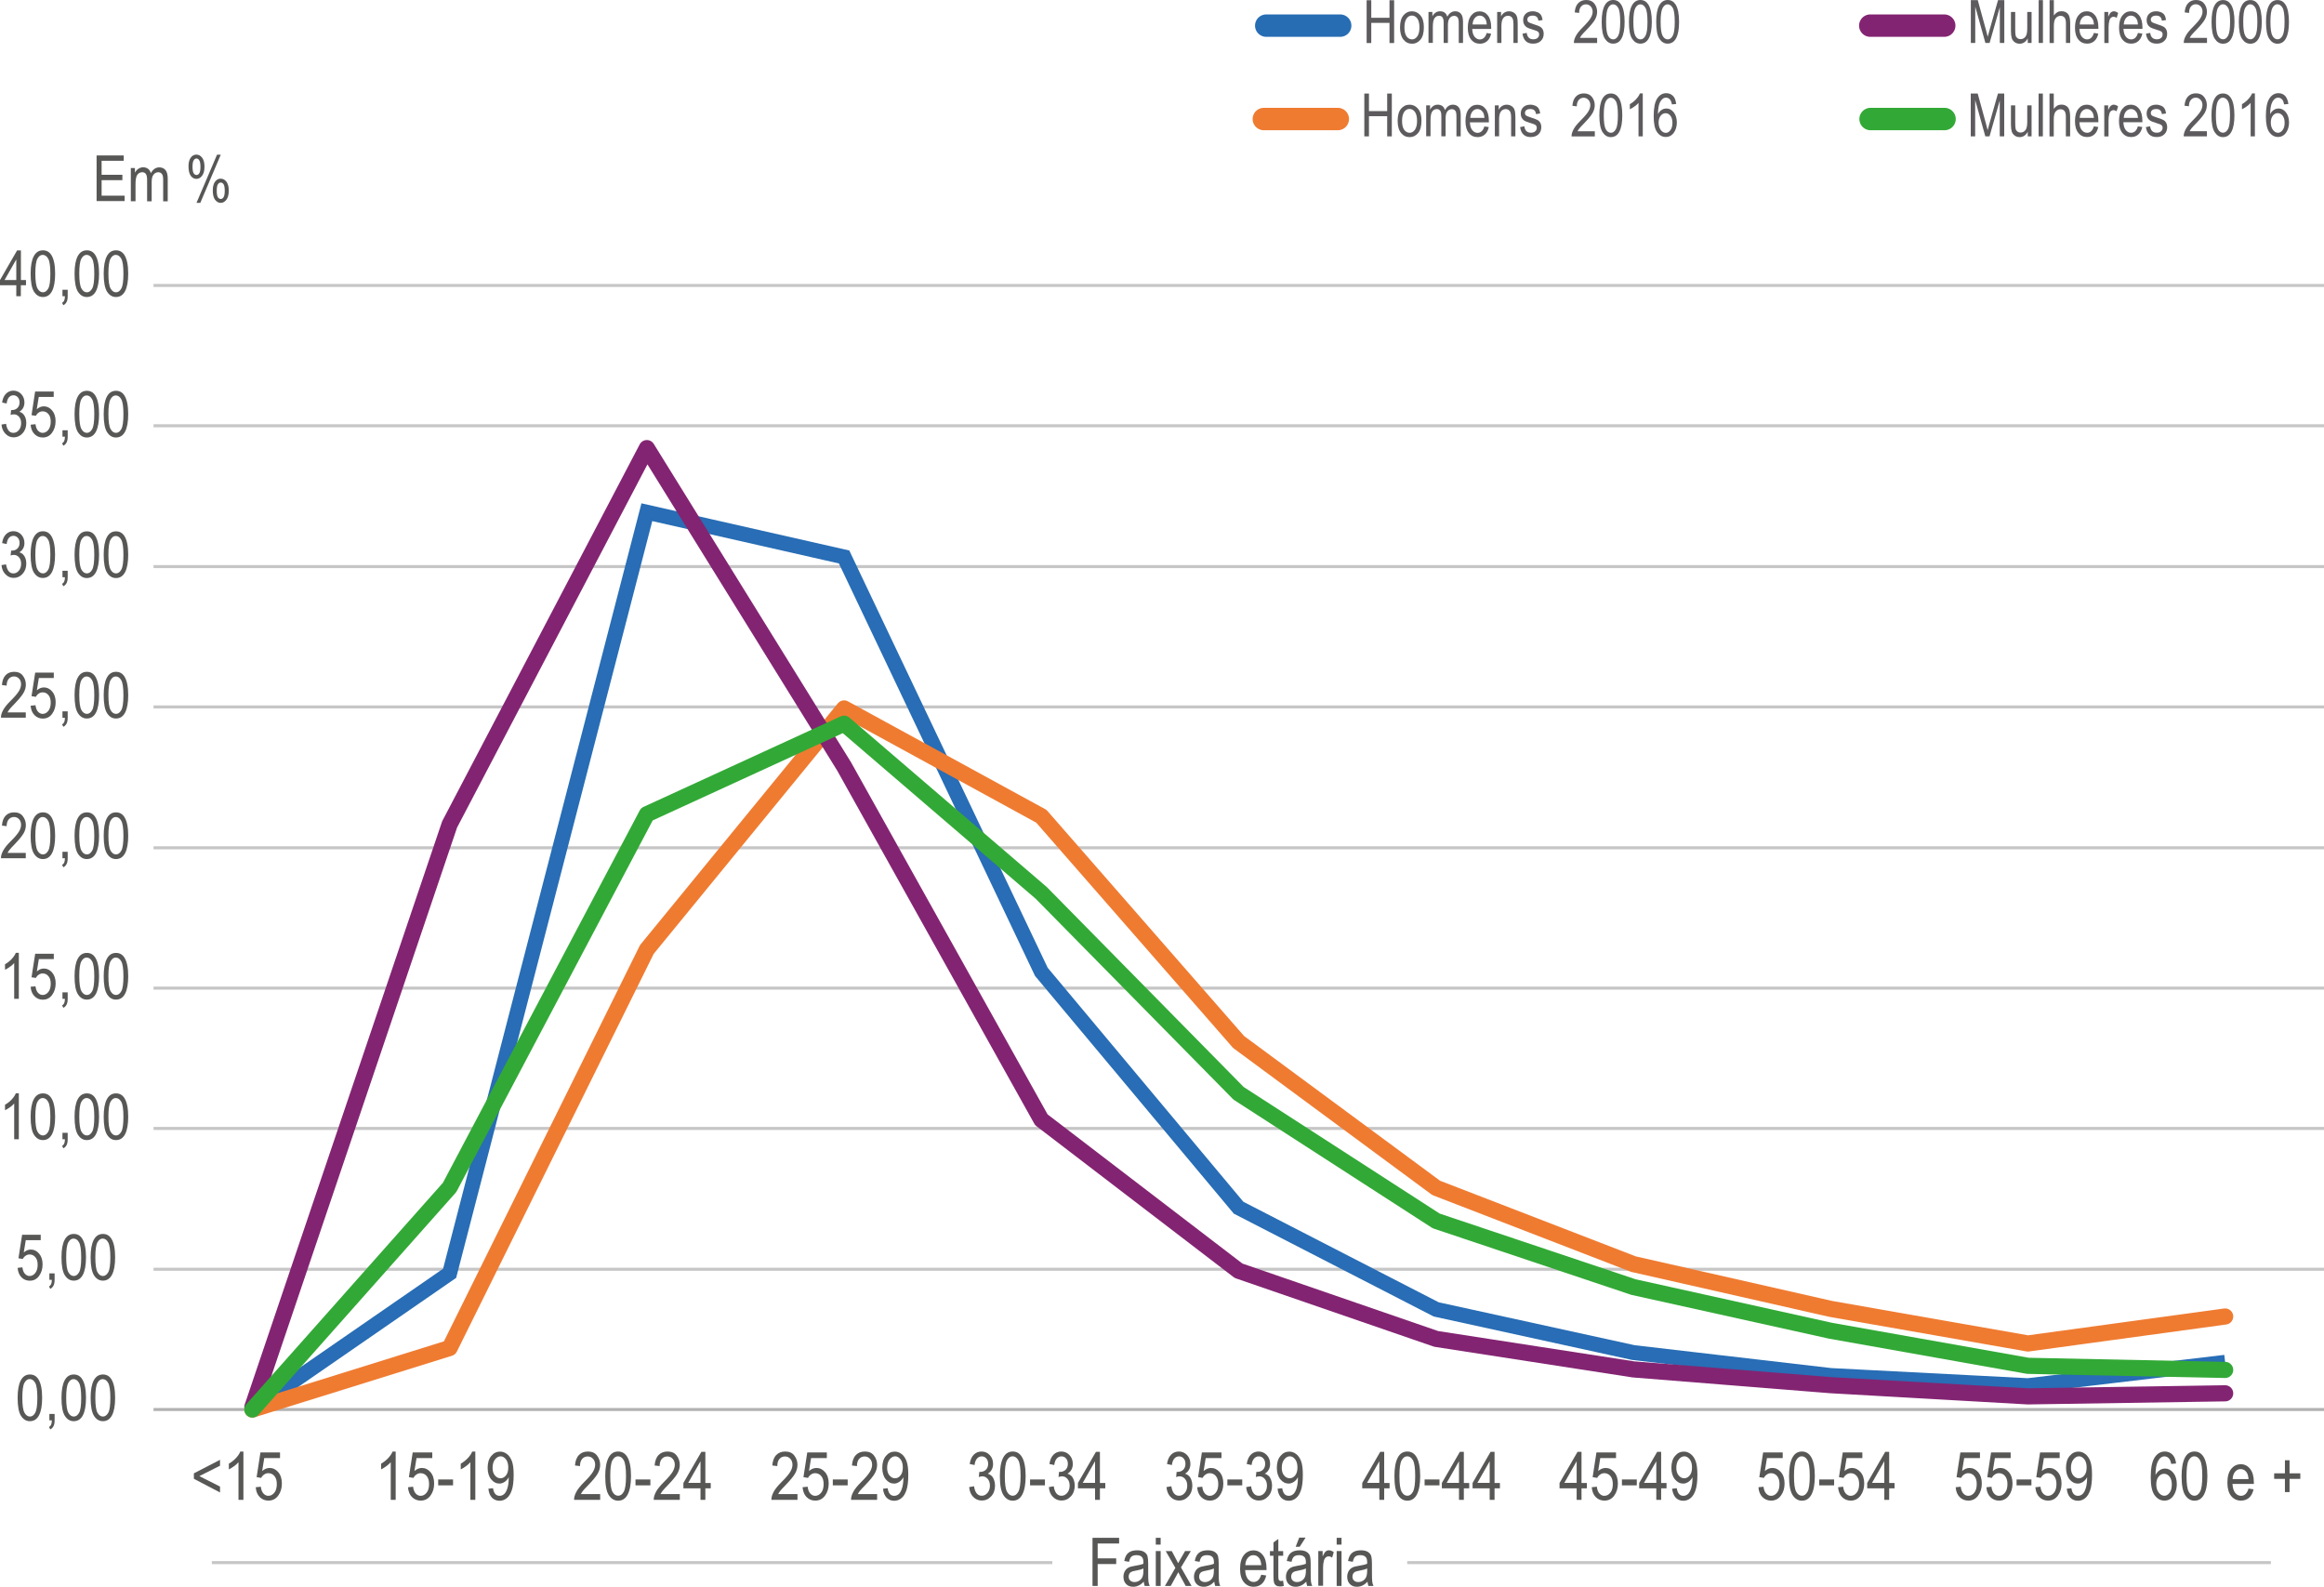 <?xml version="1.0" encoding="UTF-8"?> <svg xmlns="http://www.w3.org/2000/svg" xmlns:xlink="http://www.w3.org/1999/xlink" version="1.1" x="0px" y="0px" viewBox="0 0 311.06 212.36" style="enable-background:new 0 0 311.06 212.36;" xml:space="preserve"> <style type="text/css"> .st0{fill:none;stroke:#C6C6C6;stroke-width:0.406;stroke-linejoin:round;stroke-miterlimit:10;} .st1{fill:none;stroke:#B2B2B2;stroke-width:0.406;stroke-linejoin:round;stroke-miterlimit:10;} .st2{fill:none;stroke:#286DB5;stroke-width:2;stroke-miterlimit:10;} .st3{fill:none;stroke:#EF7B31;stroke-width:2.16;stroke-linecap:round;stroke-linejoin:round;stroke-miterlimit:10;} .st4{fill:none;stroke:#832472;stroke-width:2.16;stroke-linecap:round;stroke-linejoin:round;stroke-miterlimit:10;} .st5{fill:none;stroke:#32A936;stroke-width:2.16;stroke-linecap:round;stroke-linejoin:round;stroke-miterlimit:10;} .st6{fill:#575756;} .st7{fill:none;stroke:#276DB4;stroke-width:3;stroke-linecap:round;stroke-linejoin:round;stroke-miterlimit:10;} .st8{fill:#5D5B5D;} .st9{fill:none;stroke:#EF7B31;stroke-width:3;stroke-linecap:round;stroke-linejoin:round;stroke-miterlimit:10;} .st10{fill:none;stroke:#832472;stroke-width:3;stroke-linecap:round;stroke-linejoin:round;stroke-miterlimit:10;} .st11{fill:none;stroke:#32A936;stroke-width:3;stroke-linecap:round;stroke-linejoin:round;stroke-miterlimit:10;} </style> <g id="Camada_1"> </g> <g id="Camada_2"> <g> <path class="st0" d="M20.55,169.87h290.51 M20.55,151.02h290.51 M20.55,132.24h290.51 M20.55,113.46h290.51 M20.55,94.61h290.51 M20.55,75.83h290.51 M20.55,56.98h290.51 M20.55,38.2h290.51"></path> <line class="st1" x1="20.55" y1="188.64" x2="311.06" y2="188.64"></line> <polyline class="st2" points="33.78,188.64 60.18,170.41 86.58,68.55 112.98,74.54 139.38,130.06 165.78,161.63 192.23,175.24 218.63,181.02 245.03,184.09 271.43,185.45 297.83,182.32 "></polyline> <polyline class="st3" points="33.78,188.64 60.18,180.41 86.58,127.07 112.98,94.81 139.38,109.24 165.78,139.45 192.23,158.98 218.63,169.18 245.03,175.17 271.43,179.8 297.83,176.19 "></polyline> <polyline class="st4" points="33.78,188.3 60.18,110.33 86.58,59.97 112.98,102.57 139.38,149.86 165.78,170.07 192.23,179.19 218.63,183.27 245.03,185.38 271.43,186.88 297.83,186.47 "></polyline> <polyline class="st5" points="33.78,188.64 60.18,158.91 86.58,108.97 112.98,96.85 139.38,119.51 165.78,146.32 192.23,163.4 218.63,172.25 245.03,178.1 271.43,182.79 297.83,183.34 "></polyline> <g> <g> <path class="st6" d="M2.36,187.07c0-1.03,0.14-1.8,0.42-2.33s0.69-0.79,1.23-0.79c0.48,0,0.86,0.21,1.13,0.64 c0.33,0.52,0.5,1.35,0.5,2.48c0,1.02-0.14,1.8-0.41,2.33c-0.28,0.53-0.68,0.8-1.23,0.8c-0.48,0-0.87-0.23-1.18-0.7 C2.51,189.03,2.36,188.22,2.36,187.07z M2.99,187.07c0,1,0.1,1.66,0.29,2c0.19,0.34,0.44,0.51,0.73,0.51 c0.28,0,0.52-0.17,0.71-0.51C4.9,188.72,5,188.06,5,187.07c0-1-0.1-1.67-0.29-2c-0.19-0.34-0.44-0.51-0.74-0.51 c-0.28,0-0.51,0.17-0.7,0.51S2.99,186.08,2.99,187.07z"></path> <path class="st6" d="M6.61,190.09v-0.86h0.7v0.86c0,0.33-0.05,0.59-0.15,0.78c-0.1,0.19-0.24,0.33-0.43,0.43l-0.17-0.32 c0.13-0.07,0.22-0.17,0.28-0.3s0.1-0.33,0.1-0.59H6.61z"></path> <path class="st6" d="M8.23,187.07c0-1.03,0.14-1.8,0.42-2.33s0.69-0.79,1.23-0.79c0.48,0,0.86,0.21,1.13,0.64 c0.33,0.52,0.5,1.35,0.5,2.48c0,1.02-0.14,1.8-0.41,2.33c-0.28,0.53-0.68,0.8-1.23,0.8c-0.48,0-0.87-0.23-1.18-0.7 C8.38,189.03,8.23,188.22,8.23,187.07z M8.86,187.07c0,1,0.1,1.66,0.29,2c0.19,0.34,0.44,0.51,0.73,0.51 c0.28,0,0.52-0.17,0.71-0.51c0.19-0.34,0.28-1.01,0.28-1.99c0-1-0.1-1.67-0.29-2c-0.19-0.34-0.44-0.51-0.74-0.51 c-0.28,0-0.51,0.17-0.7,0.51S8.86,186.08,8.86,187.07z"></path> <path class="st6" d="M12.13,187.07c0-1.03,0.14-1.8,0.42-2.33s0.69-0.79,1.23-0.79c0.48,0,0.86,0.21,1.13,0.64 c0.33,0.52,0.5,1.35,0.5,2.48c0,1.02-0.14,1.8-0.41,2.33c-0.28,0.53-0.68,0.8-1.23,0.8c-0.48,0-0.87-0.23-1.18-0.7 C12.29,189.03,12.13,188.22,12.13,187.07z M12.76,187.07c0,1,0.1,1.66,0.29,2c0.19,0.34,0.44,0.51,0.73,0.51 c0.28,0,0.52-0.17,0.71-0.51c0.19-0.34,0.28-1.01,0.28-1.99c0-1-0.1-1.67-0.29-2c-0.19-0.34-0.44-0.51-0.74-0.51 c-0.28,0-0.51,0.17-0.7,0.51S12.76,186.08,12.76,187.07z"></path> </g> </g> <g> <g> <path class="st6" d="M2.36,169.68L3,169.61c0.05,0.39,0.16,0.68,0.34,0.87c0.18,0.19,0.38,0.29,0.62,0.29 c0.29,0,0.54-0.13,0.76-0.4c0.21-0.27,0.32-0.64,0.32-1.1c0-0.44-0.1-0.78-0.31-1.02c-0.2-0.24-0.46-0.36-0.77-0.36 c-0.19,0-0.36,0.05-0.52,0.16c-0.16,0.1-0.29,0.25-0.39,0.44l-0.58-0.09l0.49-3.15h2.49v0.72h-2l-0.27,1.65 c0.3-0.26,0.61-0.39,0.95-0.39c0.42,0,0.79,0.18,1.1,0.54c0.31,0.36,0.47,0.84,0.47,1.45c0,0.6-0.16,1.11-0.47,1.54 c-0.31,0.43-0.73,0.64-1.25,0.64c-0.43,0-0.8-0.15-1.1-0.45C2.57,170.63,2.4,170.21,2.36,169.68z"></path> <path class="st6" d="M6.61,171.28v-0.86h0.7v0.86c0,0.33-0.05,0.59-0.15,0.78c-0.1,0.19-0.24,0.33-0.43,0.43l-0.17-0.32 c0.13-0.07,0.22-0.17,0.28-0.3s0.1-0.33,0.1-0.59H6.61z"></path> <path class="st6" d="M8.23,168.26c0-1.03,0.14-1.8,0.42-2.33s0.69-0.79,1.23-0.79c0.48,0,0.86,0.21,1.13,0.64 c0.33,0.52,0.5,1.35,0.5,2.48c0,1.02-0.14,1.8-0.41,2.33c-0.28,0.53-0.68,0.8-1.23,0.8c-0.48,0-0.87-0.23-1.18-0.7 C8.38,170.21,8.23,169.41,8.23,168.26z M8.86,168.26c0,1,0.1,1.66,0.29,2c0.19,0.34,0.44,0.51,0.73,0.51 c0.28,0,0.52-0.17,0.71-0.51c0.19-0.34,0.28-1.01,0.28-1.99c0-1-0.1-1.67-0.29-2c-0.19-0.34-0.44-0.51-0.74-0.51 c-0.28,0-0.51,0.17-0.7,0.51S8.86,167.27,8.86,168.26z"></path> <path class="st6" d="M12.13,168.26c0-1.03,0.14-1.8,0.42-2.33s0.69-0.79,1.23-0.79c0.48,0,0.86,0.21,1.13,0.64 c0.33,0.52,0.5,1.35,0.5,2.48c0,1.02-0.14,1.8-0.41,2.33c-0.28,0.53-0.68,0.8-1.23,0.8c-0.48,0-0.87-0.23-1.18-0.7 C12.29,170.21,12.13,169.41,12.13,168.26z M12.76,168.26c0,1,0.1,1.66,0.29,2c0.19,0.34,0.44,0.51,0.73,0.51 c0.28,0,0.52-0.17,0.71-0.51c0.19-0.34,0.28-1.01,0.28-1.99c0-1-0.1-1.67-0.29-2c-0.19-0.34-0.44-0.51-0.74-0.51 c-0.28,0-0.51,0.17-0.7,0.51S12.76,167.27,12.76,168.26z"></path> </g> </g> <g> <g> <path class="st6" d="M2.52,152.47H1.9v-4.79c-0.14,0.17-0.33,0.34-0.57,0.51c-0.24,0.17-0.46,0.31-0.66,0.39v-0.73 c0.34-0.19,0.64-0.43,0.9-0.71s0.44-0.56,0.55-0.82h0.4V152.47z"></path> <path class="st6" d="M4.1,149.45c0-1.03,0.14-1.8,0.42-2.33s0.69-0.79,1.23-0.79c0.48,0,0.86,0.21,1.13,0.64 c0.33,0.52,0.5,1.35,0.5,2.48c0,1.02-0.14,1.8-0.41,2.33c-0.28,0.53-0.68,0.8-1.23,0.8c-0.48,0-0.87-0.23-1.18-0.7 C4.25,151.41,4.1,150.6,4.1,149.45z M4.73,149.45c0,1,0.1,1.66,0.29,2c0.19,0.34,0.44,0.51,0.73,0.51 c0.28,0,0.52-0.17,0.71-0.51c0.19-0.34,0.28-1.01,0.28-1.99c0-1-0.1-1.67-0.29-2c-0.19-0.34-0.44-0.51-0.74-0.51 c-0.28,0-0.51,0.17-0.7,0.51S4.73,148.47,4.73,149.45z"></path> <path class="st6" d="M8.36,152.47v-0.86h0.7v0.86c0,0.33-0.05,0.59-0.15,0.78c-0.1,0.19-0.24,0.33-0.43,0.43l-0.17-0.32 c0.13-0.07,0.22-0.17,0.28-0.3s0.1-0.33,0.1-0.59H8.36z"></path> <path class="st6" d="M9.98,149.45c0-1.03,0.14-1.8,0.42-2.33s0.69-0.79,1.23-0.79c0.48,0,0.86,0.21,1.13,0.64 c0.33,0.52,0.5,1.35,0.5,2.48c0,1.02-0.14,1.8-0.41,2.33c-0.28,0.53-0.68,0.8-1.23,0.8c-0.48,0-0.87-0.23-1.18-0.7 C10.13,151.41,9.98,150.6,9.98,149.45z M10.61,149.45c0,1,0.1,1.66,0.29,2c0.19,0.34,0.44,0.51,0.73,0.51 c0.28,0,0.52-0.17,0.71-0.51c0.19-0.34,0.28-1.01,0.28-1.99c0-1-0.1-1.67-0.29-2c-0.19-0.34-0.44-0.51-0.74-0.51 c-0.28,0-0.51,0.17-0.7,0.51S10.61,148.47,10.61,149.45z"></path> <path class="st6" d="M13.88,149.45c0-1.03,0.14-1.8,0.42-2.33s0.69-0.79,1.23-0.79c0.48,0,0.86,0.21,1.13,0.64 c0.33,0.52,0.5,1.35,0.5,2.48c0,1.02-0.14,1.8-0.41,2.33c-0.28,0.53-0.68,0.8-1.23,0.8c-0.48,0-0.87-0.23-1.18-0.7 C14.03,151.41,13.88,150.6,13.88,149.45z M14.51,149.45c0,1,0.1,1.66,0.29,2c0.19,0.34,0.44,0.51,0.73,0.51 c0.28,0,0.52-0.17,0.71-0.51c0.19-0.34,0.28-1.01,0.28-1.99c0-1-0.1-1.67-0.29-2c-0.19-0.34-0.44-0.51-0.74-0.51 c-0.28,0-0.51,0.17-0.7,0.51S14.51,148.47,14.51,149.45z"></path> </g> </g> <g> <g> <path class="st6" d="M2.52,133.67H1.9v-4.79c-0.14,0.17-0.33,0.34-0.57,0.51c-0.24,0.17-0.46,0.31-0.66,0.39v-0.73 c0.34-0.19,0.64-0.43,0.9-0.71s0.44-0.56,0.55-0.82h0.4V133.67z"></path> <path class="st6" d="M4.1,132.06L4.75,132c0.05,0.39,0.16,0.68,0.34,0.87c0.18,0.19,0.38,0.29,0.62,0.29 c0.29,0,0.54-0.13,0.76-0.4c0.21-0.27,0.32-0.64,0.32-1.1c0-0.44-0.1-0.78-0.31-1.02c-0.2-0.24-0.46-0.36-0.77-0.36 c-0.19,0-0.36,0.05-0.52,0.16c-0.16,0.1-0.29,0.25-0.39,0.44l-0.58-0.09l0.49-3.15h2.49v0.72h-2l-0.27,1.65 c0.3-0.26,0.61-0.39,0.95-0.39c0.42,0,0.79,0.18,1.1,0.54c0.31,0.36,0.47,0.84,0.47,1.45c0,0.6-0.16,1.11-0.47,1.54 c-0.31,0.43-0.73,0.64-1.25,0.64c-0.43,0-0.8-0.15-1.1-0.45C4.31,133.02,4.14,132.6,4.1,132.06z"></path> <path class="st6" d="M8.36,133.67v-0.86h0.7v0.86c0,0.33-0.05,0.59-0.15,0.78c-0.1,0.19-0.24,0.33-0.43,0.43l-0.17-0.32 c0.13-0.07,0.22-0.17,0.28-0.3s0.1-0.33,0.1-0.59H8.36z"></path> <path class="st6" d="M9.98,130.65c0-1.03,0.14-1.8,0.42-2.33s0.69-0.79,1.23-0.79c0.48,0,0.86,0.21,1.13,0.64 c0.33,0.52,0.5,1.35,0.5,2.48c0,1.02-0.14,1.8-0.41,2.33c-0.28,0.53-0.68,0.8-1.23,0.8c-0.48,0-0.87-0.23-1.18-0.7 C10.13,132.6,9.98,131.8,9.98,130.65z M10.61,130.65c0,1,0.1,1.66,0.29,2c0.19,0.34,0.44,0.51,0.73,0.51 c0.28,0,0.52-0.17,0.71-0.51c0.19-0.34,0.28-1.01,0.28-1.99c0-1-0.1-1.67-0.29-2c-0.19-0.34-0.44-0.51-0.74-0.51 c-0.28,0-0.51,0.17-0.7,0.51S10.61,129.66,10.61,130.65z"></path> <path class="st6" d="M13.88,130.65c0-1.03,0.14-1.8,0.42-2.33s0.69-0.79,1.23-0.79c0.48,0,0.86,0.21,1.13,0.64 c0.33,0.52,0.5,1.35,0.5,2.48c0,1.02-0.14,1.8-0.41,2.33c-0.28,0.53-0.68,0.8-1.23,0.8c-0.48,0-0.87-0.23-1.18-0.7 C14.03,132.6,13.88,131.8,13.88,130.65z M14.51,130.65c0,1,0.1,1.66,0.29,2c0.19,0.34,0.44,0.51,0.73,0.51 c0.28,0,0.52-0.17,0.71-0.51c0.19-0.34,0.28-1.01,0.28-1.99c0-1-0.1-1.67-0.29-2c-0.19-0.34-0.44-0.51-0.74-0.51 c-0.28,0-0.51,0.17-0.7,0.51S14.51,129.66,14.51,130.65z"></path> </g> </g> <g> <g> <path class="st6" d="M3.45,114.14v0.72H0.13c-0.01-0.29,0.08-0.62,0.27-0.98c0.19-0.36,0.52-0.79,1.02-1.28 c0.58-0.57,0.95-1.02,1.13-1.33s0.27-0.61,0.27-0.88c0-0.31-0.09-0.57-0.27-0.76s-0.41-0.29-0.67-0.29 c-0.29,0-0.52,0.11-0.71,0.32c-0.18,0.21-0.28,0.52-0.28,0.91l-0.63-0.08c0.04-0.59,0.21-1.03,0.5-1.33s0.67-0.44,1.14-0.44 c0.51,0,0.9,0.17,1.16,0.52c0.26,0.35,0.4,0.74,0.4,1.18c0,0.39-0.1,0.76-0.31,1.12s-0.6,0.83-1.17,1.43 c-0.37,0.38-0.6,0.63-0.71,0.77c-0.11,0.14-0.19,0.27-0.26,0.41H3.45z"></path> <path class="st6" d="M4.1,111.84c0-1.03,0.14-1.8,0.42-2.33s0.69-0.79,1.23-0.79c0.48,0,0.86,0.21,1.13,0.64 c0.33,0.52,0.5,1.35,0.5,2.48c0,1.02-0.14,1.8-0.41,2.33c-0.28,0.53-0.68,0.8-1.23,0.8c-0.48,0-0.87-0.23-1.18-0.7 C4.25,113.8,4.1,112.99,4.1,111.84z M4.73,111.84c0,1,0.1,1.66,0.29,2c0.19,0.34,0.44,0.51,0.73,0.51 c0.28,0,0.52-0.17,0.71-0.51c0.19-0.34,0.28-1.01,0.28-1.99c0-1-0.1-1.67-0.29-2c-0.19-0.34-0.44-0.51-0.74-0.51 c-0.28,0-0.51,0.17-0.7,0.51S4.73,110.86,4.73,111.84z"></path> <path class="st6" d="M8.36,114.86v-0.86h0.7v0.86c0,0.33-0.05,0.59-0.15,0.78c-0.1,0.19-0.24,0.33-0.43,0.43l-0.17-0.32 c0.13-0.07,0.22-0.17,0.28-0.3s0.1-0.33,0.1-0.59H8.36z"></path> <path class="st6" d="M9.98,111.84c0-1.03,0.14-1.8,0.42-2.33s0.69-0.79,1.23-0.79c0.48,0,0.86,0.21,1.13,0.64 c0.33,0.52,0.5,1.35,0.5,2.48c0,1.02-0.14,1.8-0.41,2.33c-0.28,0.53-0.68,0.8-1.23,0.8c-0.48,0-0.87-0.23-1.18-0.7 C10.13,113.8,9.98,112.99,9.98,111.84z M10.61,111.84c0,1,0.1,1.66,0.29,2c0.19,0.34,0.44,0.51,0.73,0.51 c0.28,0,0.52-0.17,0.71-0.51c0.19-0.34,0.28-1.01,0.28-1.99c0-1-0.1-1.67-0.29-2c-0.19-0.34-0.44-0.51-0.74-0.51 c-0.28,0-0.51,0.17-0.7,0.51S10.61,110.86,10.61,111.84z"></path> <path class="st6" d="M13.88,111.84c0-1.03,0.14-1.8,0.42-2.33s0.69-0.79,1.23-0.79c0.48,0,0.86,0.21,1.13,0.64 c0.33,0.52,0.5,1.35,0.5,2.48c0,1.02-0.14,1.8-0.41,2.33c-0.28,0.53-0.68,0.8-1.23,0.8c-0.48,0-0.87-0.23-1.18-0.7 C14.03,113.8,13.88,112.99,13.88,111.84z M14.51,111.84c0,1,0.1,1.66,0.29,2c0.19,0.34,0.44,0.51,0.73,0.51 c0.28,0,0.52-0.17,0.71-0.51c0.19-0.34,0.28-1.01,0.28-1.99c0-1-0.1-1.67-0.29-2c-0.19-0.34-0.44-0.51-0.74-0.51 c-0.28,0-0.51,0.17-0.7,0.51S14.51,110.86,14.51,111.84z"></path> </g> </g> <g> <g> <path class="st6" d="M3.45,95.33v0.72H0.13c-0.01-0.29,0.08-0.62,0.27-0.98c0.19-0.36,0.52-0.79,1.02-1.28 c0.58-0.57,0.95-1.02,1.13-1.33s0.27-0.61,0.27-0.88c0-0.31-0.09-0.57-0.27-0.76s-0.41-0.29-0.67-0.29 c-0.29,0-0.52,0.11-0.71,0.32c-0.18,0.21-0.28,0.52-0.28,0.91l-0.63-0.08c0.04-0.59,0.21-1.03,0.5-1.33s0.67-0.44,1.14-0.44 c0.51,0,0.9,0.17,1.16,0.52c0.26,0.35,0.4,0.74,0.4,1.18c0,0.39-0.1,0.76-0.31,1.12s-0.6,0.83-1.17,1.43 c-0.37,0.38-0.6,0.63-0.71,0.77c-0.11,0.14-0.19,0.27-0.26,0.41H3.45z"></path> <path class="st6" d="M4.1,94.45l0.65-0.07c0.05,0.39,0.16,0.68,0.34,0.87c0.18,0.19,0.38,0.29,0.62,0.29 c0.29,0,0.54-0.13,0.76-0.4c0.21-0.27,0.32-0.64,0.32-1.1c0-0.44-0.1-0.78-0.31-1.02c-0.2-0.24-0.46-0.36-0.77-0.36 c-0.19,0-0.36,0.05-0.52,0.16c-0.16,0.1-0.29,0.25-0.39,0.44l-0.58-0.09l0.49-3.15h2.49v0.72h-2l-0.27,1.65 c0.3-0.26,0.61-0.39,0.95-0.39c0.42,0,0.79,0.18,1.1,0.54c0.31,0.36,0.47,0.84,0.47,1.45c0,0.6-0.16,1.11-0.47,1.54 c-0.31,0.43-0.73,0.64-1.25,0.64c-0.43,0-0.8-0.15-1.1-0.45C4.31,95.4,4.14,94.98,4.1,94.45z"></path> <path class="st6" d="M8.36,96.05V95.2h0.7v0.86c0,0.33-0.05,0.59-0.15,0.78c-0.1,0.19-0.24,0.33-0.43,0.43l-0.17-0.32 c0.13-0.07,0.22-0.17,0.28-0.3s0.1-0.33,0.1-0.59H8.36z"></path> <path class="st6" d="M9.98,93.03c0-1.03,0.14-1.8,0.42-2.33s0.69-0.79,1.23-0.79c0.48,0,0.86,0.21,1.13,0.64 c0.33,0.52,0.5,1.35,0.5,2.48c0,1.02-0.14,1.8-0.41,2.33c-0.28,0.53-0.68,0.8-1.23,0.8c-0.48,0-0.87-0.23-1.18-0.7 C10.13,94.99,9.98,94.18,9.98,93.03z M10.61,93.03c0,1,0.1,1.66,0.29,2c0.19,0.34,0.44,0.51,0.73,0.51 c0.28,0,0.52-0.17,0.71-0.51c0.19-0.34,0.28-1.01,0.28-1.99c0-1-0.1-1.67-0.29-2c-0.19-0.34-0.44-0.51-0.74-0.51 c-0.28,0-0.51,0.17-0.7,0.51S10.61,92.05,10.61,93.03z"></path> <path class="st6" d="M13.88,93.03c0-1.03,0.14-1.8,0.42-2.33s0.69-0.79,1.23-0.79c0.48,0,0.86,0.21,1.13,0.64 c0.33,0.52,0.5,1.35,0.5,2.48c0,1.02-0.14,1.8-0.41,2.33c-0.28,0.53-0.68,0.8-1.23,0.8c-0.48,0-0.87-0.23-1.18-0.7 C14.03,94.99,13.88,94.18,13.88,93.03z M14.51,93.03c0,1,0.1,1.66,0.29,2c0.19,0.34,0.44,0.51,0.73,0.51 c0.28,0,0.52-0.17,0.71-0.51c0.19-0.34,0.28-1.01,0.28-1.99c0-1-0.1-1.67-0.29-2c-0.19-0.34-0.44-0.51-0.74-0.51 c-0.28,0-0.51,0.17-0.7,0.51S14.51,92.05,14.51,93.03z"></path> </g> </g> <g> <g> <path class="st6" d="M0.2,75.63l0.61-0.1c0.13,0.8,0.45,1.21,0.98,1.21c0.28,0,0.53-0.12,0.73-0.36s0.31-0.55,0.31-0.93 c0-0.36-0.09-0.64-0.28-0.86c-0.19-0.22-0.42-0.33-0.7-0.33c-0.12,0-0.26,0.03-0.43,0.08l0.07-0.66l0.1,0.01 c0.3,0,0.55-0.09,0.74-0.28c0.19-0.19,0.29-0.43,0.29-0.75c0-0.29-0.08-0.52-0.24-0.69s-0.35-0.26-0.58-0.26 c-0.24,0-0.44,0.09-0.6,0.27c-0.16,0.18-0.27,0.46-0.31,0.83l-0.61-0.13c0.08-0.52,0.25-0.92,0.53-1.19s0.6-0.4,0.99-0.4 c0.41,0,0.75,0.15,1.04,0.45c0.28,0.3,0.43,0.68,0.43,1.13c0,0.28-0.06,0.52-0.18,0.74c-0.12,0.21-0.29,0.38-0.5,0.5 c0.2,0.06,0.36,0.15,0.49,0.28c0.13,0.13,0.24,0.3,0.32,0.51c0.08,0.21,0.12,0.45,0.12,0.72c0,0.56-0.17,1.02-0.5,1.38 c-0.33,0.36-0.73,0.54-1.19,0.54c-0.43,0-0.79-0.16-1.09-0.47S0.24,76.16,0.2,75.63z"></path> <path class="st6" d="M4.1,74.23c0-1.03,0.14-1.8,0.42-2.33S5.2,71.1,5.74,71.1c0.48,0,0.86,0.21,1.13,0.64 c0.33,0.52,0.5,1.35,0.5,2.48c0,1.02-0.14,1.8-0.41,2.33c-0.28,0.53-0.68,0.8-1.23,0.8c-0.48,0-0.87-0.23-1.18-0.7 C4.25,76.18,4.1,75.38,4.1,74.23z M4.73,74.23c0,1,0.1,1.66,0.29,2c0.19,0.34,0.44,0.51,0.73,0.51c0.28,0,0.52-0.17,0.71-0.51 c0.19-0.34,0.28-1.01,0.28-1.99c0-1-0.1-1.67-0.29-2c-0.19-0.34-0.44-0.51-0.74-0.51c-0.28,0-0.51,0.17-0.7,0.51 S4.73,73.24,4.73,74.23z"></path> <path class="st6" d="M8.36,77.25v-0.86h0.7v0.86c0,0.33-0.05,0.59-0.15,0.78c-0.1,0.19-0.24,0.33-0.43,0.43l-0.17-0.32 c0.13-0.07,0.22-0.17,0.28-0.3s0.1-0.33,0.1-0.59H8.36z"></path> <path class="st6" d="M9.98,74.23c0-1.03,0.14-1.8,0.42-2.33s0.69-0.79,1.23-0.79c0.48,0,0.86,0.21,1.13,0.64 c0.33,0.52,0.5,1.35,0.5,2.48c0,1.02-0.14,1.8-0.41,2.33c-0.28,0.53-0.68,0.8-1.23,0.8c-0.48,0-0.87-0.23-1.18-0.7 C10.13,76.18,9.98,75.38,9.98,74.23z M10.61,74.23c0,1,0.1,1.66,0.29,2c0.19,0.34,0.44,0.51,0.73,0.51 c0.28,0,0.52-0.17,0.71-0.51c0.19-0.34,0.28-1.01,0.28-1.99c0-1-0.1-1.67-0.29-2c-0.19-0.34-0.44-0.51-0.74-0.51 c-0.28,0-0.51,0.17-0.7,0.51S10.61,73.24,10.61,74.23z"></path> <path class="st6" d="M13.88,74.23c0-1.03,0.14-1.8,0.42-2.33s0.69-0.79,1.23-0.79c0.48,0,0.86,0.21,1.13,0.64 c0.33,0.52,0.5,1.35,0.5,2.48c0,1.02-0.14,1.8-0.41,2.33c-0.28,0.53-0.68,0.8-1.23,0.8c-0.48,0-0.87-0.23-1.18-0.7 C14.03,76.18,13.88,75.38,13.88,74.23z M14.51,74.23c0,1,0.1,1.66,0.29,2c0.19,0.34,0.44,0.51,0.73,0.51 c0.28,0,0.52-0.17,0.71-0.51c0.19-0.34,0.28-1.01,0.28-1.99c0-1-0.1-1.67-0.29-2c-0.19-0.34-0.44-0.51-0.74-0.51 c-0.28,0-0.51,0.17-0.7,0.51S14.51,73.24,14.51,74.23z"></path> </g> </g> <g> <g> <path class="st6" d="M0.2,56.82l0.61-0.1c0.13,0.8,0.45,1.21,0.98,1.21c0.28,0,0.53-0.12,0.73-0.36s0.31-0.55,0.31-0.93 c0-0.36-0.09-0.64-0.28-0.86c-0.19-0.22-0.42-0.33-0.7-0.33c-0.12,0-0.26,0.03-0.43,0.08l0.07-0.66l0.1,0.01 c0.3,0,0.55-0.09,0.74-0.28c0.19-0.19,0.29-0.43,0.29-0.75c0-0.29-0.08-0.52-0.24-0.69s-0.35-0.26-0.58-0.26 c-0.24,0-0.44,0.09-0.6,0.27c-0.16,0.18-0.27,0.46-0.31,0.83l-0.61-0.13c0.08-0.52,0.25-0.92,0.53-1.19s0.6-0.4,0.99-0.4 c0.41,0,0.75,0.15,1.04,0.45c0.28,0.3,0.43,0.68,0.43,1.13c0,0.28-0.06,0.52-0.18,0.74c-0.12,0.21-0.29,0.38-0.5,0.5 c0.2,0.06,0.36,0.15,0.49,0.28c0.13,0.13,0.24,0.3,0.32,0.51c0.08,0.21,0.12,0.45,0.12,0.72c0,0.56-0.17,1.02-0.5,1.38 c-0.33,0.36-0.73,0.54-1.19,0.54c-0.43,0-0.79-0.16-1.09-0.47S0.24,57.35,0.2,56.82z"></path> <path class="st6" d="M4.1,56.84l0.65-0.07c0.05,0.39,0.16,0.68,0.34,0.87c0.18,0.19,0.38,0.29,0.62,0.29 c0.29,0,0.54-0.13,0.76-0.4c0.21-0.27,0.32-0.64,0.32-1.1c0-0.44-0.1-0.78-0.31-1.02c-0.2-0.24-0.46-0.36-0.77-0.36 c-0.19,0-0.36,0.05-0.52,0.16c-0.16,0.1-0.29,0.25-0.39,0.44l-0.58-0.09L4.7,52.4h2.49v0.72h-2l-0.27,1.65 c0.3-0.26,0.61-0.39,0.95-0.39c0.42,0,0.79,0.18,1.1,0.54c0.31,0.36,0.47,0.84,0.47,1.45c0,0.6-0.16,1.11-0.47,1.54 c-0.31,0.43-0.73,0.64-1.25,0.64c-0.43,0-0.8-0.15-1.1-0.45C4.31,57.79,4.14,57.37,4.1,56.84z"></path> <path class="st6" d="M8.36,58.44v-0.86h0.7v0.86c0,0.33-0.05,0.59-0.15,0.78c-0.1,0.19-0.24,0.33-0.43,0.43l-0.17-0.32 c0.13-0.07,0.22-0.17,0.28-0.3s0.1-0.33,0.1-0.59H8.36z"></path> <path class="st6" d="M9.98,55.42c0-1.03,0.14-1.8,0.42-2.33s0.69-0.79,1.23-0.79c0.48,0,0.86,0.21,1.13,0.64 c0.33,0.52,0.5,1.35,0.5,2.48c0,1.02-0.14,1.8-0.41,2.33c-0.28,0.53-0.68,0.8-1.23,0.8c-0.48,0-0.87-0.23-1.18-0.7 C10.13,57.38,9.98,56.57,9.98,55.42z M10.61,55.42c0,1,0.1,1.66,0.29,2c0.19,0.34,0.44,0.51,0.73,0.51 c0.28,0,0.52-0.17,0.71-0.51c0.19-0.34,0.28-1.01,0.28-1.99c0-1-0.1-1.67-0.29-2c-0.19-0.34-0.44-0.51-0.74-0.51 c-0.28,0-0.51,0.17-0.7,0.51S10.61,54.43,10.61,55.42z"></path> <path class="st6" d="M13.88,55.42c0-1.03,0.14-1.8,0.42-2.33s0.69-0.79,1.23-0.79c0.48,0,0.86,0.21,1.13,0.64 c0.33,0.52,0.5,1.35,0.5,2.48c0,1.02-0.14,1.8-0.41,2.33c-0.28,0.53-0.68,0.8-1.23,0.8c-0.48,0-0.87-0.23-1.18-0.7 C14.03,57.38,13.88,56.57,13.88,55.42z M14.51,55.42c0,1,0.1,1.66,0.29,2c0.19,0.34,0.44,0.51,0.73,0.51 c0.28,0,0.52-0.17,0.71-0.51c0.19-0.34,0.28-1.01,0.28-1.99c0-1-0.1-1.67-0.29-2c-0.19-0.34-0.44-0.51-0.74-0.51 c-0.28,0-0.51,0.17-0.7,0.51S14.51,54.43,14.51,55.42z"></path> </g> </g> <g> <g> <path class="st6" d="M2.18,39.64v-1.47H0v-0.69l2.29-3.97h0.51v3.97h0.68v0.69H2.79v1.47H2.18z M2.18,37.48v-2.76l-1.57,2.76 H2.18z"></path> <path class="st6" d="M4.1,36.62c0-1.03,0.14-1.8,0.42-2.33s0.69-0.79,1.23-0.79c0.48,0,0.86,0.21,1.13,0.64 c0.33,0.52,0.5,1.35,0.5,2.48c0,1.02-0.14,1.8-0.41,2.33c-0.28,0.53-0.68,0.8-1.23,0.8c-0.48,0-0.87-0.23-1.18-0.7 C4.25,38.57,4.1,37.76,4.1,36.62z M4.73,36.61c0,1,0.1,1.66,0.29,2c0.19,0.34,0.44,0.51,0.73,0.51c0.28,0,0.52-0.17,0.71-0.51 c0.19-0.34,0.28-1.01,0.28-1.99c0-1-0.1-1.67-0.29-2c-0.19-0.34-0.44-0.51-0.74-0.51c-0.28,0-0.51,0.17-0.7,0.51 S4.73,35.63,4.73,36.61z"></path> <path class="st6" d="M8.36,39.64v-0.86h0.7v0.86c0,0.33-0.05,0.59-0.15,0.78c-0.1,0.19-0.24,0.33-0.43,0.43l-0.17-0.32 c0.13-0.07,0.22-0.17,0.28-0.3s0.1-0.33,0.1-0.59H8.36z"></path> <path class="st6" d="M9.98,36.62c0-1.03,0.14-1.8,0.42-2.33s0.69-0.79,1.23-0.79c0.48,0,0.86,0.21,1.13,0.64 c0.33,0.52,0.5,1.35,0.5,2.48c0,1.02-0.14,1.8-0.41,2.33c-0.28,0.53-0.68,0.8-1.23,0.8c-0.48,0-0.87-0.23-1.18-0.7 C10.13,38.57,9.98,37.76,9.98,36.62z M10.61,36.61c0,1,0.1,1.66,0.29,2c0.19,0.34,0.44,0.51,0.73,0.51 c0.28,0,0.52-0.17,0.71-0.51c0.19-0.34,0.28-1.01,0.28-1.99c0-1-0.1-1.67-0.29-2c-0.19-0.34-0.44-0.51-0.74-0.51 c-0.28,0-0.51,0.17-0.7,0.51S10.61,35.63,10.61,36.61z"></path> <path class="st6" d="M13.88,36.62c0-1.03,0.14-1.8,0.42-2.33s0.69-0.79,1.23-0.79c0.48,0,0.86,0.21,1.13,0.64 c0.33,0.52,0.5,1.35,0.5,2.48c0,1.02-0.14,1.8-0.41,2.33c-0.28,0.53-0.68,0.8-1.23,0.8c-0.48,0-0.87-0.23-1.18-0.7 C14.03,38.57,13.88,37.76,13.88,36.62z M14.51,36.61c0,1,0.1,1.66,0.29,2c0.19,0.34,0.44,0.51,0.73,0.51 c0.28,0,0.52-0.17,0.71-0.51c0.19-0.34,0.28-1.01,0.28-1.99c0-1-0.1-1.67-0.29-2c-0.19-0.34-0.44-0.51-0.74-0.51 c-0.28,0-0.51,0.17-0.7,0.51S14.51,35.63,14.51,36.61z"></path> </g> </g> <g> <g> <path class="st6" d="M25.95,197.91v-0.73l3.5-1.81v0.79l-2.77,1.39l2.77,1.4v0.79L25.95,197.91z"></path> <path class="st6" d="M32.57,200.73h-0.65v-5.04c-0.15,0.18-0.35,0.36-0.6,0.54c-0.25,0.18-0.48,0.32-0.69,0.42v-0.76 c0.36-0.21,0.67-0.46,0.95-0.75c0.27-0.29,0.47-0.58,0.58-0.87h0.42V200.73z"></path> <path class="st6" d="M34.23,199.04l0.68-0.07c0.05,0.41,0.17,0.72,0.36,0.92c0.19,0.2,0.4,0.3,0.65,0.3 c0.31,0,0.57-0.14,0.8-0.42s0.33-0.67,0.33-1.16c0-0.46-0.11-0.82-0.32-1.07c-0.21-0.25-0.49-0.38-0.81-0.38 c-0.2,0-0.38,0.05-0.55,0.17c-0.17,0.11-0.31,0.26-0.41,0.46l-0.61-0.1l0.51-3.31h2.62v0.76h-2.11l-0.28,1.73 c0.31-0.27,0.65-0.41,1-0.41c0.44,0,0.83,0.19,1.15,0.56s0.49,0.88,0.49,1.52c0,0.63-0.16,1.17-0.49,1.62s-0.77,0.67-1.32,0.67 c-0.46,0-0.84-0.16-1.16-0.48C34.45,200.04,34.27,199.6,34.23,199.04z"></path> </g> </g> <g> <g> <path class="st6" d="M52.95,200.73H52.3v-5.04c-0.15,0.18-0.35,0.36-0.6,0.54c-0.25,0.18-0.48,0.32-0.69,0.42v-0.76 c0.36-0.21,0.67-0.46,0.95-0.75c0.27-0.29,0.47-0.58,0.58-0.87h0.42V200.73z"></path> <path class="st6" d="M54.61,199.04l0.68-0.07c0.05,0.41,0.17,0.72,0.36,0.92c0.19,0.2,0.4,0.3,0.65,0.3 c0.31,0,0.57-0.14,0.8-0.42s0.33-0.67,0.33-1.16c0-0.46-0.11-0.82-0.32-1.07c-0.21-0.25-0.49-0.38-0.81-0.38 c-0.2,0-0.38,0.05-0.55,0.17c-0.17,0.11-0.31,0.26-0.41,0.46l-0.61-0.1l0.51-3.31h2.62v0.76h-2.11l-0.28,1.73 c0.31-0.27,0.65-0.41,1-0.41c0.44,0,0.83,0.19,1.15,0.56s0.49,0.88,0.49,1.52c0,0.63-0.16,1.17-0.49,1.62s-0.77,0.67-1.32,0.67 c-0.46,0-0.84-0.16-1.16-0.48C54.83,200.04,54.65,199.6,54.61,199.04z"></path> <path class="st6" d="M58.65,198.79V198h1.99v0.79H58.65z"></path> <path class="st6" d="M63.61,200.73h-0.65v-5.04c-0.15,0.18-0.35,0.36-0.6,0.54c-0.25,0.18-0.48,0.32-0.69,0.42v-0.76 c0.36-0.21,0.67-0.46,0.95-0.75c0.27-0.29,0.47-0.58,0.58-0.87h0.42V200.73z"></path> <path class="st6" d="M65.37,199.24l0.62-0.07c0.1,0.68,0.39,1.02,0.88,1.02c0.22,0,0.41-0.07,0.59-0.22 c0.18-0.15,0.33-0.41,0.45-0.79s0.18-0.82,0.18-1.32v-0.16c-0.13,0.26-0.32,0.47-0.54,0.62c-0.23,0.15-0.46,0.23-0.7,0.23 c-0.43,0-0.8-0.19-1.11-0.57c-0.31-0.38-0.47-0.89-0.47-1.54c0-0.67,0.16-1.21,0.49-1.59c0.32-0.39,0.72-0.58,1.18-0.58 c0.33,0,0.63,0.11,0.92,0.33s0.5,0.54,0.66,0.96s0.23,1.03,0.23,1.82c0,0.88-0.08,1.57-0.25,2.06s-0.39,0.85-0.68,1.07 c-0.29,0.23-0.61,0.34-0.96,0.34c-0.4,0-0.74-0.14-1.01-0.41C65.58,200.15,65.42,199.76,65.37,199.24z M68.03,196.39 c0-0.46-0.1-0.82-0.31-1.09c-0.21-0.26-0.44-0.4-0.71-0.4c-0.28,0-0.53,0.14-0.75,0.42c-0.22,0.28-0.33,0.66-0.33,1.13 c0,0.42,0.1,0.76,0.31,1.01s0.46,0.38,0.75,0.38c0.29,0,0.53-0.13,0.73-0.38C67.93,197.21,68.03,196.86,68.03,196.39z"></path> </g> </g> <g> <g> <path class="st6" d="M80.33,199.97v0.76h-3.49c-0.01-0.31,0.08-0.65,0.28-1.03c0.19-0.38,0.55-0.83,1.07-1.35 c0.61-0.6,1-1.07,1.19-1.4s0.28-0.64,0.28-0.92c0-0.33-0.1-0.6-0.29-0.8c-0.19-0.21-0.43-0.31-0.71-0.31 c-0.3,0-0.55,0.11-0.74,0.33s-0.29,0.54-0.29,0.96l-0.67-0.08c0.05-0.62,0.22-1.08,0.53-1.4c0.3-0.31,0.7-0.47,1.2-0.47 c0.54,0,0.95,0.18,1.22,0.54c0.28,0.36,0.42,0.78,0.42,1.24c0,0.41-0.11,0.8-0.33,1.18c-0.22,0.38-0.63,0.88-1.23,1.5 c-0.39,0.4-0.64,0.67-0.75,0.81c-0.11,0.14-0.2,0.29-0.27,0.43H80.33z"></path> <path class="st6" d="M81.01,197.55c0-1.08,0.15-1.9,0.44-2.46s0.72-0.83,1.29-0.83c0.5,0,0.9,0.23,1.19,0.68 c0.35,0.54,0.53,1.42,0.53,2.61c0,1.08-0.15,1.89-0.44,2.45c-0.29,0.56-0.72,0.84-1.29,0.84c-0.5,0-0.92-0.25-1.24-0.74 C81.17,199.61,81.01,198.76,81.01,197.55z M81.68,197.55c0,1.05,0.1,1.75,0.3,2.1c0.2,0.36,0.46,0.53,0.77,0.53 c0.3,0,0.54-0.18,0.74-0.54c0.2-0.36,0.3-1.06,0.3-2.1c0-1.05-0.1-1.75-0.3-2.11s-0.46-0.53-0.78-0.53 c-0.29,0-0.54,0.18-0.74,0.54S81.68,196.51,81.68,197.55z"></path> <path class="st6" d="M85.06,198.79V198h1.99v0.79H85.06z"></path> <path class="st6" d="M90.99,199.97v0.76H87.5c-0.01-0.31,0.08-0.65,0.28-1.03c0.19-0.38,0.55-0.83,1.07-1.35 c0.61-0.6,1-1.07,1.19-1.4s0.28-0.64,0.28-0.92c0-0.33-0.1-0.6-0.29-0.8c-0.19-0.21-0.43-0.31-0.71-0.31 c-0.3,0-0.55,0.11-0.74,0.33s-0.29,0.54-0.29,0.96l-0.67-0.08c0.05-0.62,0.22-1.08,0.53-1.4c0.3-0.31,0.7-0.47,1.2-0.47 c0.54,0,0.95,0.18,1.22,0.54c0.28,0.36,0.42,0.78,0.42,1.24c0,0.41-0.11,0.8-0.33,1.18c-0.22,0.38-0.63,0.88-1.23,1.5 c-0.39,0.4-0.64,0.67-0.75,0.81c-0.11,0.14-0.2,0.29-0.27,0.43H90.99z"></path> <path class="st6" d="M93.76,200.73v-1.54h-2.29v-0.72l2.41-4.17h0.53v4.17h0.72v0.72h-0.72v1.54H93.76z M93.76,198.46v-2.9 l-1.65,2.9H93.76z"></path> </g> </g> <g> <g> <path class="st6" d="M106.74,199.97v0.76h-3.49c-0.01-0.31,0.08-0.65,0.28-1.03c0.19-0.38,0.55-0.83,1.07-1.35 c0.61-0.6,1-1.07,1.19-1.4s0.28-0.64,0.28-0.92c0-0.33-0.1-0.6-0.29-0.8c-0.19-0.21-0.43-0.31-0.71-0.31 c-0.3,0-0.55,0.11-0.74,0.33s-0.29,0.54-0.29,0.96l-0.67-0.08c0.05-0.62,0.22-1.08,0.53-1.4c0.3-0.31,0.7-0.47,1.2-0.47 c0.54,0,0.95,0.18,1.22,0.54c0.28,0.36,0.42,0.78,0.42,1.24c0,0.41-0.11,0.8-0.33,1.18c-0.22,0.38-0.63,0.88-1.23,1.5 c-0.39,0.4-0.64,0.67-0.75,0.81c-0.11,0.14-0.2,0.29-0.27,0.43H106.74z"></path> <path class="st6" d="M107.42,199.04l0.68-0.07c0.05,0.41,0.17,0.72,0.36,0.92c0.19,0.2,0.4,0.3,0.65,0.3 c0.31,0,0.57-0.14,0.8-0.42s0.33-0.67,0.33-1.16c0-0.46-0.11-0.82-0.32-1.07c-0.21-0.25-0.49-0.38-0.81-0.38 c-0.2,0-0.38,0.05-0.55,0.17c-0.17,0.11-0.31,0.26-0.41,0.46l-0.61-0.1l0.51-3.31h2.62v0.76h-2.11l-0.28,1.73 c0.31-0.27,0.65-0.41,1-0.41c0.44,0,0.83,0.19,1.15,0.56s0.49,0.88,0.49,1.52c0,0.63-0.16,1.17-0.49,1.62s-0.77,0.67-1.32,0.67 c-0.46,0-0.84-0.16-1.16-0.48C107.65,200.04,107.47,199.6,107.42,199.04z"></path> <path class="st6" d="M111.47,198.79V198h1.99v0.79H111.47z"></path> <path class="st6" d="M117.4,199.97v0.76h-3.49c-0.01-0.31,0.08-0.65,0.28-1.03c0.19-0.38,0.55-0.83,1.07-1.35 c0.61-0.6,1-1.07,1.19-1.4s0.28-0.64,0.28-0.92c0-0.33-0.1-0.6-0.29-0.8c-0.19-0.21-0.43-0.31-0.71-0.31 c-0.3,0-0.55,0.11-0.74,0.33s-0.29,0.54-0.29,0.96l-0.67-0.08c0.05-0.62,0.22-1.08,0.53-1.4c0.3-0.31,0.7-0.47,1.2-0.47 c0.54,0,0.95,0.18,1.22,0.54c0.28,0.36,0.42,0.78,0.42,1.24c0,0.41-0.11,0.8-0.33,1.18c-0.22,0.38-0.63,0.88-1.23,1.5 c-0.39,0.4-0.64,0.67-0.75,0.81c-0.11,0.14-0.2,0.29-0.27,0.43H117.4z"></path> <path class="st6" d="M118.19,199.24l0.62-0.07c0.1,0.68,0.39,1.02,0.88,1.02c0.22,0,0.41-0.07,0.59-0.22 c0.18-0.15,0.33-0.41,0.45-0.79s0.18-0.82,0.18-1.32v-0.16c-0.13,0.26-0.32,0.47-0.54,0.62c-0.23,0.15-0.46,0.23-0.7,0.23 c-0.43,0-0.8-0.19-1.11-0.57c-0.31-0.38-0.47-0.89-0.47-1.54c0-0.67,0.16-1.21,0.49-1.59c0.32-0.39,0.72-0.58,1.18-0.58 c0.33,0,0.63,0.11,0.92,0.33s0.5,0.54,0.66,0.96s0.23,1.03,0.23,1.82c0,0.88-0.08,1.57-0.25,2.06s-0.39,0.85-0.68,1.07 c-0.29,0.23-0.61,0.34-0.96,0.34c-0.4,0-0.74-0.14-1.01-0.41C118.4,200.15,118.24,199.76,118.19,199.24z M120.84,196.39 c0-0.46-0.1-0.82-0.31-1.09c-0.21-0.26-0.44-0.4-0.71-0.4c-0.28,0-0.53,0.14-0.75,0.42c-0.22,0.28-0.33,0.66-0.33,1.13 c0,0.42,0.1,0.76,0.31,1.01s0.46,0.38,0.75,0.38c0.29,0,0.53-0.13,0.73-0.38C120.74,197.21,120.84,196.86,120.84,196.39z"></path> </g> </g> <g> <g> <path class="st6" d="M129.72,199.02l0.65-0.11c0.13,0.85,0.48,1.27,1.03,1.27c0.3,0,0.55-0.12,0.77-0.38s0.33-0.58,0.33-0.97 c0-0.38-0.1-0.68-0.3-0.91c-0.2-0.23-0.44-0.34-0.73-0.34c-0.12,0-0.28,0.03-0.46,0.09l0.07-0.69l0.1,0.01 c0.32,0,0.58-0.1,0.78-0.29c0.2-0.2,0.3-0.46,0.3-0.79c0-0.3-0.08-0.54-0.25-0.73s-0.37-0.27-0.61-0.27 c-0.25,0-0.46,0.1-0.63,0.29c-0.17,0.19-0.28,0.48-0.33,0.87l-0.65-0.14c0.08-0.55,0.27-0.97,0.55-1.25s0.63-0.42,1.04-0.42 c0.43,0,0.79,0.16,1.09,0.47s0.45,0.71,0.45,1.19c0,0.29-0.06,0.55-0.19,0.78c-0.13,0.23-0.3,0.4-0.53,0.53 c0.21,0.06,0.38,0.16,0.52,0.29s0.25,0.31,0.33,0.54s0.13,0.48,0.13,0.75c0,0.59-0.17,1.08-0.52,1.45 c-0.35,0.38-0.77,0.56-1.25,0.56c-0.45,0-0.83-0.16-1.15-0.49C129.95,200.02,129.77,199.58,129.72,199.02z"></path> <path class="st6" d="M133.83,197.55c0-1.08,0.15-1.9,0.44-2.46s0.72-0.83,1.29-0.83c0.5,0,0.9,0.23,1.19,0.68 c0.35,0.54,0.53,1.42,0.53,2.61c0,1.08-0.15,1.89-0.44,2.45c-0.29,0.56-0.72,0.84-1.29,0.84c-0.5,0-0.92-0.25-1.24-0.74 C133.99,199.61,133.83,198.76,133.83,197.55z M134.49,197.55c0,1.05,0.1,1.75,0.3,2.1c0.2,0.36,0.46,0.53,0.77,0.53 c0.3,0,0.54-0.18,0.74-0.54c0.2-0.36,0.3-1.06,0.3-2.1c0-1.05-0.1-1.75-0.3-2.11s-0.46-0.53-0.78-0.53 c-0.29,0-0.54,0.18-0.74,0.54S134.49,196.51,134.49,197.55z"></path> <path class="st6" d="M137.87,198.79V198h1.99v0.79H137.87z"></path> <path class="st6" d="M140.39,199.02l0.65-0.11c0.13,0.85,0.48,1.27,1.03,1.27c0.3,0,0.55-0.12,0.77-0.38s0.33-0.58,0.33-0.97 c0-0.38-0.1-0.68-0.3-0.91c-0.2-0.23-0.44-0.34-0.73-0.34c-0.12,0-0.28,0.03-0.46,0.09l0.07-0.69l0.1,0.01 c0.32,0,0.58-0.1,0.78-0.29c0.2-0.2,0.3-0.46,0.3-0.79c0-0.3-0.08-0.54-0.25-0.73s-0.37-0.27-0.61-0.27 c-0.25,0-0.46,0.1-0.63,0.29c-0.17,0.19-0.28,0.48-0.33,0.87l-0.65-0.14c0.08-0.55,0.27-0.97,0.55-1.25s0.63-0.42,1.04-0.42 c0.43,0,0.79,0.16,1.09,0.47s0.45,0.71,0.45,1.19c0,0.29-0.06,0.55-0.19,0.78c-0.13,0.23-0.3,0.4-0.53,0.53 c0.21,0.06,0.38,0.16,0.52,0.29s0.25,0.31,0.33,0.54s0.13,0.48,0.13,0.75c0,0.59-0.17,1.08-0.52,1.45 c-0.35,0.38-0.77,0.56-1.25,0.56c-0.45,0-0.83-0.16-1.15-0.49C140.61,200.02,140.43,199.58,140.39,199.02z"></path> <path class="st6" d="M146.57,200.73v-1.54h-2.29v-0.72l2.41-4.17h0.53v4.17h0.72v0.72h-0.72v1.54H146.57z M146.57,198.46v-2.9 l-1.65,2.9H146.57z"></path> </g> </g> <g> <g> <path class="st6" d="M156.13,199.02l0.65-0.11c0.13,0.85,0.48,1.27,1.03,1.27c0.3,0,0.55-0.12,0.77-0.38s0.33-0.58,0.33-0.97 c0-0.38-0.1-0.68-0.3-0.91c-0.2-0.23-0.44-0.34-0.73-0.34c-0.12,0-0.28,0.03-0.46,0.09l0.07-0.69l0.1,0.01 c0.32,0,0.58-0.1,0.78-0.29c0.2-0.2,0.3-0.46,0.3-0.79c0-0.3-0.08-0.54-0.25-0.73s-0.37-0.27-0.61-0.27 c-0.25,0-0.46,0.1-0.63,0.29c-0.17,0.19-0.28,0.48-0.33,0.87l-0.65-0.14c0.08-0.55,0.27-0.97,0.55-1.25s0.63-0.42,1.04-0.42 c0.43,0,0.79,0.16,1.09,0.47s0.45,0.71,0.45,1.19c0,0.29-0.06,0.55-0.19,0.78c-0.13,0.23-0.3,0.4-0.53,0.53 c0.21,0.06,0.38,0.16,0.52,0.29s0.25,0.31,0.33,0.54s0.13,0.48,0.13,0.75c0,0.59-0.17,1.08-0.52,1.45 c-0.35,0.38-0.77,0.56-1.25,0.56c-0.45,0-0.83-0.16-1.15-0.49C156.36,200.02,156.18,199.58,156.13,199.02z"></path> <path class="st6" d="M160.24,199.04l0.68-0.07c0.05,0.41,0.17,0.72,0.36,0.92c0.19,0.2,0.4,0.3,0.65,0.3 c0.31,0,0.57-0.14,0.8-0.42s0.33-0.67,0.33-1.16c0-0.46-0.11-0.82-0.32-1.07c-0.21-0.25-0.49-0.38-0.81-0.38 c-0.2,0-0.38,0.05-0.55,0.17c-0.17,0.11-0.31,0.26-0.41,0.46l-0.61-0.1l0.51-3.31h2.62v0.76h-2.11l-0.28,1.73 c0.31-0.27,0.65-0.41,1-0.41c0.44,0,0.83,0.19,1.15,0.56s0.49,0.88,0.49,1.52c0,0.63-0.16,1.17-0.49,1.62s-0.77,0.67-1.32,0.67 c-0.46,0-0.84-0.16-1.16-0.48C160.46,200.04,160.28,199.6,160.24,199.04z"></path> <path class="st6" d="M164.28,198.79V198h1.99v0.79H164.28z"></path> <path class="st6" d="M166.8,199.02l0.65-0.11c0.13,0.85,0.48,1.27,1.03,1.27c0.3,0,0.55-0.12,0.77-0.38s0.33-0.58,0.33-0.97 c0-0.38-0.1-0.68-0.3-0.91c-0.2-0.23-0.44-0.34-0.73-0.34c-0.12,0-0.28,0.03-0.46,0.09l0.07-0.69l0.1,0.01 c0.32,0,0.58-0.1,0.78-0.29c0.2-0.2,0.3-0.46,0.3-0.79c0-0.3-0.08-0.54-0.25-0.73s-0.37-0.27-0.61-0.27 c-0.25,0-0.46,0.1-0.63,0.29c-0.17,0.19-0.28,0.48-0.33,0.87l-0.65-0.14c0.08-0.55,0.27-0.97,0.55-1.25s0.63-0.42,1.04-0.42 c0.43,0,0.79,0.16,1.09,0.47s0.45,0.71,0.45,1.19c0,0.29-0.06,0.55-0.19,0.78c-0.13,0.23-0.3,0.4-0.53,0.53 c0.21,0.06,0.38,0.16,0.52,0.29s0.25,0.31,0.33,0.54s0.13,0.48,0.13,0.75c0,0.59-0.17,1.08-0.52,1.45 c-0.35,0.38-0.77,0.56-1.25,0.56c-0.45,0-0.83-0.16-1.15-0.49C167.02,200.02,166.84,199.58,166.8,199.02z"></path> <path class="st6" d="M171,199.24l0.62-0.07c0.1,0.68,0.39,1.02,0.88,1.02c0.22,0,0.41-0.07,0.59-0.22 c0.18-0.15,0.33-0.41,0.45-0.79s0.18-0.82,0.18-1.32v-0.16c-0.13,0.26-0.32,0.47-0.54,0.62c-0.23,0.15-0.46,0.23-0.7,0.23 c-0.43,0-0.8-0.19-1.11-0.57c-0.31-0.38-0.47-0.89-0.47-1.54c0-0.67,0.16-1.21,0.49-1.59c0.32-0.39,0.72-0.58,1.18-0.58 c0.33,0,0.63,0.11,0.92,0.33s0.5,0.54,0.66,0.96s0.23,1.03,0.23,1.82c0,0.88-0.08,1.57-0.25,2.06s-0.39,0.85-0.68,1.07 c-0.29,0.23-0.61,0.34-0.96,0.34c-0.4,0-0.74-0.14-1.01-0.41C171.21,200.15,171.05,199.76,171,199.24z M173.66,196.39 c0-0.46-0.1-0.82-0.31-1.09c-0.21-0.26-0.44-0.4-0.71-0.4c-0.28,0-0.53,0.14-0.75,0.42c-0.22,0.28-0.33,0.66-0.33,1.13 c0,0.42,0.1,0.76,0.31,1.01s0.46,0.38,0.75,0.38c0.29,0,0.53-0.13,0.73-0.38C173.56,197.21,173.66,196.86,173.66,196.39z"></path> </g> </g> <g> <g> <path class="st6" d="M184.62,200.73v-1.54h-2.29v-0.72l2.41-4.17h0.53v4.17h0.72v0.72h-0.72v1.54H184.62z M184.62,198.46v-2.9 l-1.65,2.9H184.62z"></path> <path class="st6" d="M186.64,197.55c0-1.08,0.15-1.9,0.44-2.46s0.72-0.83,1.29-0.83c0.5,0,0.9,0.23,1.19,0.68 c0.35,0.54,0.53,1.42,0.53,2.61c0,1.08-0.15,1.89-0.44,2.45c-0.29,0.56-0.72,0.84-1.29,0.84c-0.5,0-0.92-0.25-1.24-0.74 C186.8,199.61,186.64,198.76,186.64,197.55z M187.31,197.55c0,1.05,0.1,1.75,0.3,2.1c0.2,0.36,0.46,0.53,0.77,0.53 c0.3,0,0.54-0.18,0.74-0.54c0.2-0.36,0.3-1.06,0.3-2.1c0-1.05-0.1-1.75-0.3-2.11s-0.46-0.53-0.78-0.53 c-0.29,0-0.54,0.18-0.74,0.54S187.31,196.51,187.31,197.55z"></path> <path class="st6" d="M190.68,198.79V198h1.99v0.79H190.68z"></path> <path class="st6" d="M195.28,200.73v-1.54h-2.29v-0.72l2.41-4.17h0.53v4.17h0.72v0.72h-0.72v1.54H195.28z M195.28,198.46v-2.9 l-1.65,2.9H195.28z"></path> <path class="st6" d="M199.39,200.73v-1.54h-2.29v-0.72l2.41-4.17h0.53v4.17h0.72v0.72h-0.72v1.54H199.39z M199.39,198.46v-2.9 l-1.65,2.9H199.39z"></path> </g> </g> <g> <g> <path class="st6" d="M211.03,200.73v-1.54h-2.29v-0.72l2.41-4.17h0.53v4.17h0.72v0.72h-0.72v1.54H211.03z M211.03,198.46v-2.9 l-1.65,2.9H211.03z"></path> <path class="st6" d="M213.05,199.04l0.68-0.07c0.05,0.41,0.17,0.72,0.36,0.92c0.19,0.2,0.4,0.3,0.65,0.3 c0.31,0,0.57-0.14,0.8-0.42s0.33-0.67,0.33-1.16c0-0.46-0.11-0.82-0.32-1.07c-0.21-0.25-0.49-0.38-0.81-0.38 c-0.2,0-0.38,0.05-0.55,0.17c-0.17,0.11-0.31,0.26-0.41,0.46l-0.61-0.1l0.51-3.31h2.62v0.76h-2.11l-0.28,1.73 c0.31-0.27,0.65-0.41,1-0.41c0.44,0,0.83,0.19,1.15,0.56s0.49,0.88,0.49,1.52c0,0.63-0.16,1.17-0.49,1.62s-0.77,0.67-1.32,0.67 c-0.46,0-0.84-0.16-1.16-0.48C213.27,200.04,213.1,199.6,213.05,199.04z"></path> <path class="st6" d="M217.09,198.79V198h1.99v0.79H217.09z"></path> <path class="st6" d="M221.69,200.73v-1.54h-2.29v-0.72l2.41-4.17h0.53v4.17h0.72v0.72h-0.72v1.54H221.69z M221.69,198.46v-2.9 l-1.65,2.9H221.69z"></path> <path class="st6" d="M223.81,199.24l0.62-0.07c0.1,0.68,0.39,1.02,0.88,1.02c0.22,0,0.41-0.07,0.59-0.22 c0.18-0.15,0.33-0.41,0.45-0.79s0.18-0.82,0.18-1.32v-0.16c-0.13,0.26-0.32,0.47-0.54,0.62c-0.23,0.15-0.46,0.23-0.7,0.23 c-0.43,0-0.8-0.19-1.11-0.57c-0.31-0.38-0.47-0.89-0.47-1.54c0-0.67,0.16-1.21,0.49-1.59c0.32-0.39,0.72-0.58,1.18-0.58 c0.33,0,0.63,0.11,0.92,0.33s0.5,0.54,0.66,0.96s0.23,1.03,0.23,1.82c0,0.88-0.08,1.57-0.25,2.06s-0.39,0.85-0.68,1.07 c-0.29,0.23-0.61,0.34-0.96,0.34c-0.4,0-0.74-0.14-1.01-0.41C224.03,200.15,223.87,199.76,223.81,199.24z M226.47,196.39 c0-0.46-0.1-0.82-0.31-1.09c-0.21-0.26-0.44-0.4-0.71-0.4c-0.28,0-0.53,0.14-0.75,0.42c-0.22,0.28-0.33,0.66-0.33,1.13 c0,0.42,0.1,0.76,0.31,1.01s0.46,0.38,0.75,0.38c0.29,0,0.53-0.13,0.73-0.38C226.37,197.21,226.47,196.86,226.47,196.39z"></path> </g> </g> <g> <g> <path class="st6" d="M235.36,199.04l0.68-0.07c0.05,0.41,0.17,0.72,0.36,0.92c0.19,0.2,0.4,0.3,0.65,0.3 c0.31,0,0.57-0.14,0.8-0.42s0.33-0.67,0.33-1.16c0-0.46-0.11-0.82-0.32-1.07c-0.21-0.25-0.49-0.38-0.81-0.38 c-0.2,0-0.38,0.05-0.55,0.17c-0.17,0.11-0.31,0.26-0.41,0.46l-0.61-0.1l0.51-3.31h2.62v0.76h-2.11l-0.28,1.73 c0.31-0.27,0.65-0.41,1-0.41c0.44,0,0.83,0.19,1.15,0.56s0.49,0.88,0.49,1.52c0,0.63-0.16,1.17-0.49,1.62s-0.77,0.67-1.32,0.67 c-0.46,0-0.84-0.16-1.16-0.48C235.58,200.04,235.4,199.6,235.36,199.04z"></path> <path class="st6" d="M239.46,197.55c0-1.08,0.15-1.9,0.44-2.46s0.72-0.83,1.29-0.83c0.5,0,0.9,0.23,1.19,0.68 c0.35,0.54,0.53,1.42,0.53,2.61c0,1.08-0.15,1.89-0.44,2.45c-0.29,0.56-0.72,0.84-1.29,0.84c-0.5,0-0.92-0.25-1.24-0.74 C239.62,199.61,239.46,198.76,239.46,197.55z M240.12,197.55c0,1.05,0.1,1.75,0.3,2.1c0.2,0.36,0.46,0.53,0.77,0.53 c0.3,0,0.54-0.18,0.74-0.54c0.2-0.36,0.3-1.06,0.3-2.1c0-1.05-0.1-1.75-0.3-2.11s-0.46-0.53-0.78-0.53 c-0.29,0-0.54,0.18-0.74,0.54S240.12,196.51,240.12,197.55z"></path> <path class="st6" d="M243.5,198.79V198h1.99v0.79H243.5z"></path> <path class="st6" d="M246.02,199.04l0.68-0.07c0.05,0.41,0.17,0.72,0.36,0.92c0.19,0.2,0.4,0.3,0.65,0.3 c0.31,0,0.57-0.14,0.8-0.42s0.33-0.67,0.33-1.16c0-0.46-0.11-0.82-0.32-1.07c-0.21-0.25-0.49-0.38-0.81-0.38 c-0.2,0-0.38,0.05-0.55,0.17c-0.17,0.11-0.31,0.26-0.41,0.46l-0.61-0.1l0.51-3.31h2.62v0.76h-2.11l-0.28,1.73 c0.31-0.27,0.65-0.41,1-0.41c0.44,0,0.83,0.19,1.15,0.56s0.49,0.88,0.49,1.52c0,0.63-0.16,1.17-0.49,1.62s-0.77,0.67-1.32,0.67 c-0.46,0-0.84-0.16-1.16-0.48C246.25,200.04,246.07,199.6,246.02,199.04z"></path> <path class="st6" d="M252.21,200.73v-1.54h-2.29v-0.72l2.41-4.17h0.53v4.17h0.72v0.72h-0.72v1.54H252.21z M252.21,198.46v-2.9 l-1.65,2.9H252.21z"></path> </g> </g> <g> <g> <path class="st6" d="M261.76,199.04l0.68-0.07c0.05,0.41,0.17,0.72,0.36,0.92c0.19,0.2,0.4,0.3,0.65,0.3 c0.31,0,0.57-0.14,0.8-0.42s0.33-0.67,0.33-1.16c0-0.46-0.11-0.82-0.32-1.07c-0.21-0.25-0.49-0.38-0.81-0.38 c-0.2,0-0.38,0.05-0.55,0.17c-0.17,0.11-0.31,0.26-0.41,0.46l-0.61-0.1l0.51-3.31h2.62v0.76h-2.11l-0.28,1.73 c0.31-0.27,0.65-0.41,1-0.41c0.44,0,0.83,0.19,1.15,0.56s0.49,0.88,0.49,1.52c0,0.63-0.16,1.17-0.49,1.62s-0.77,0.67-1.32,0.67 c-0.46,0-0.84-0.16-1.16-0.48C261.98,200.04,261.8,199.6,261.76,199.04z"></path> <path class="st6" d="M265.87,199.04l0.68-0.07c0.05,0.41,0.17,0.72,0.36,0.92c0.19,0.2,0.4,0.3,0.65,0.3 c0.31,0,0.57-0.14,0.8-0.42s0.33-0.67,0.33-1.16c0-0.46-0.11-0.82-0.32-1.07c-0.21-0.25-0.49-0.38-0.81-0.38 c-0.2,0-0.38,0.05-0.55,0.17c-0.17,0.11-0.31,0.26-0.41,0.46l-0.61-0.1l0.51-3.31h2.62v0.76h-2.11l-0.28,1.73 c0.31-0.27,0.65-0.41,1-0.41c0.44,0,0.83,0.19,1.15,0.56s0.49,0.88,0.49,1.52c0,0.63-0.16,1.17-0.49,1.62s-0.77,0.67-1.32,0.67 c-0.46,0-0.84-0.16-1.16-0.48C266.09,200.04,265.91,199.6,265.87,199.04z"></path> <path class="st6" d="M269.91,198.79V198h1.99v0.79H269.91z"></path> <path class="st6" d="M272.43,199.04l0.68-0.07c0.05,0.41,0.17,0.72,0.36,0.92c0.19,0.2,0.4,0.3,0.65,0.3 c0.31,0,0.57-0.14,0.8-0.42s0.33-0.67,0.33-1.16c0-0.46-0.11-0.82-0.32-1.07c-0.21-0.25-0.49-0.38-0.81-0.38 c-0.2,0-0.38,0.05-0.55,0.17c-0.17,0.11-0.31,0.26-0.41,0.46l-0.61-0.1l0.51-3.31h2.62v0.76h-2.11l-0.28,1.73 c0.31-0.27,0.65-0.41,1-0.41c0.44,0,0.83,0.19,1.15,0.56s0.49,0.88,0.49,1.52c0,0.63-0.16,1.17-0.49,1.62s-0.77,0.67-1.32,0.67 c-0.46,0-0.84-0.16-1.16-0.48C272.65,200.04,272.47,199.6,272.43,199.04z"></path> <path class="st6" d="M276.63,199.24l0.62-0.07c0.1,0.68,0.39,1.02,0.88,1.02c0.22,0,0.41-0.07,0.59-0.22 c0.18-0.15,0.33-0.41,0.45-0.79s0.18-0.82,0.18-1.32v-0.16c-0.13,0.26-0.32,0.47-0.54,0.62c-0.23,0.15-0.46,0.23-0.7,0.23 c-0.43,0-0.8-0.19-1.11-0.57c-0.31-0.38-0.47-0.89-0.47-1.54c0-0.67,0.16-1.21,0.49-1.59c0.32-0.39,0.72-0.58,1.18-0.58 c0.33,0,0.63,0.11,0.92,0.33c0.28,0.22,0.5,0.54,0.66,0.96s0.23,1.03,0.23,1.82c0,0.88-0.08,1.57-0.25,2.06 s-0.39,0.85-0.68,1.07c-0.29,0.23-0.61,0.34-0.96,0.34c-0.4,0-0.74-0.14-1.01-0.41C276.84,200.15,276.68,199.76,276.63,199.24z M279.29,196.39c0-0.46-0.1-0.82-0.31-1.09c-0.21-0.26-0.44-0.4-0.71-0.4c-0.28,0-0.53,0.14-0.75,0.42 c-0.22,0.28-0.33,0.66-0.33,1.13c0,0.42,0.1,0.76,0.31,1.01s0.46,0.38,0.75,0.38c0.29,0,0.53-0.13,0.73-0.38 C279.19,197.21,279.29,196.86,279.29,196.39z"></path> </g> </g> <g> <g> <path class="st6" d="M291.26,195.86l-0.65,0.06c-0.06-0.33-0.15-0.56-0.27-0.7c-0.17-0.2-0.38-0.31-0.62-0.31 c-0.38,0-0.68,0.23-0.91,0.7c-0.2,0.4-0.3,1-0.3,1.79c0.15-0.28,0.34-0.49,0.56-0.64c0.22-0.14,0.46-0.22,0.72-0.22 c0.42,0,0.78,0.19,1.1,0.57c0.31,0.38,0.47,0.89,0.47,1.52c0,0.43-0.08,0.82-0.24,1.17c-0.16,0.35-0.36,0.61-0.6,0.78 s-0.52,0.25-0.81,0.25c-0.53,0-0.97-0.24-1.32-0.72c-0.35-0.48-0.52-1.28-0.52-2.4c0-1.25,0.18-2.13,0.53-2.66 c0.35-0.53,0.81-0.79,1.36-0.79c0.4,0,0.74,0.14,1.01,0.41C291.04,194.94,291.2,195.34,291.26,195.86z M288.61,198.64 c0,0.47,0.11,0.84,0.33,1.12c0.22,0.28,0.47,0.42,0.77,0.42c0.25,0,0.48-0.13,0.68-0.4c0.2-0.27,0.3-0.63,0.3-1.1 c0-0.46-0.1-0.81-0.3-1.06c-0.2-0.25-0.44-0.38-0.73-0.38c-0.28,0-0.53,0.12-0.74,0.38 C288.72,197.87,288.61,198.21,288.61,198.64z"></path> <path class="st6" d="M292,197.55c0-1.08,0.15-1.9,0.44-2.46c0.29-0.56,0.72-0.83,1.29-0.83c0.5,0,0.9,0.23,1.19,0.68 c0.35,0.54,0.53,1.42,0.53,2.61c0,1.08-0.15,1.89-0.44,2.45c-0.29,0.56-0.72,0.84-1.29,0.84c-0.5,0-0.92-0.25-1.24-0.74 C292.16,199.61,292,198.76,292,197.55z M292.66,197.55c0,1.05,0.1,1.75,0.3,2.1c0.2,0.36,0.46,0.53,0.77,0.53 c0.3,0,0.54-0.18,0.74-0.54c0.2-0.36,0.3-1.06,0.3-2.1c0-1.05-0.1-1.75-0.3-2.11s-0.46-0.53-0.78-0.53 c-0.29,0-0.54,0.18-0.74,0.54S292.66,196.51,292.66,197.55z"></path> <path class="st6" d="M300.96,199.22l0.67,0.1c-0.11,0.5-0.31,0.87-0.6,1.13c-0.29,0.25-0.65,0.38-1.08,0.38 c-0.54,0-0.98-0.21-1.32-0.62c-0.33-0.41-0.5-1.01-0.5-1.78c0-0.81,0.17-1.42,0.51-1.84c0.34-0.42,0.77-0.63,1.29-0.63 c0.5,0,0.91,0.21,1.24,0.62s0.5,1.02,0.5,1.81l0,0.21h-2.86c0.03,0.52,0.15,0.92,0.36,1.19c0.22,0.27,0.48,0.4,0.79,0.4 C300.43,200.18,300.77,199.86,300.96,199.22z M298.83,197.95h2.13c-0.03-0.4-0.12-0.71-0.26-0.91c-0.21-0.29-0.47-0.43-0.8-0.43 c-0.29,0-0.54,0.12-0.74,0.36C298.96,197.21,298.84,197.54,298.83,197.95z"></path> <path class="st6" d="M305.83,199.69v-1.77h-1.44v-0.74h1.44v-1.75h0.62v1.75h1.44v0.74h-1.44v1.77H305.83z"></path> </g> </g> <line class="st7" x1="169.48" y1="3.43" x2="179.38" y2="3.43"></line> <g> <g> <path class="st8" d="M182.92,5.75V0.03h0.62v2.35h2.44V0.03h0.62v5.73h-0.62v-2.7h-2.44v2.7H182.92z"></path> <path class="st8" d="M187.39,3.68c0-0.72,0.15-1.26,0.45-1.62s0.68-0.55,1.14-0.55c0.45,0,0.83,0.18,1.14,0.55 s0.46,0.89,0.46,1.58c0,0.75-0.15,1.3-0.45,1.66s-0.68,0.55-1.14,0.55c-0.46,0-0.84-0.18-1.14-0.55S187.39,4.39,187.39,3.68z M187.98,3.68c0,0.54,0.1,0.94,0.29,1.2c0.2,0.26,0.44,0.39,0.73,0.39c0.27,0,0.5-0.13,0.7-0.4c0.19-0.27,0.29-0.66,0.29-1.2 c0-0.53-0.1-0.93-0.29-1.2c-0.2-0.26-0.44-0.39-0.73-0.39c-0.27,0-0.51,0.13-0.7,0.39C188.07,2.75,187.98,3.14,187.98,3.68z"></path> <path class="st8" d="M191.2,5.75V1.6h0.52v0.58c0.11-0.21,0.26-0.38,0.44-0.5c0.18-0.12,0.38-0.17,0.59-0.17 c0.24,0,0.44,0.06,0.61,0.18s0.28,0.3,0.35,0.54c0.14-0.24,0.29-0.42,0.47-0.54c0.18-0.12,0.37-0.18,0.59-0.18 c0.33,0,0.58,0.11,0.77,0.33s0.28,0.58,0.28,1.06v2.85h-0.57V3.14c0-0.3-0.02-0.51-0.06-0.63c-0.04-0.12-0.11-0.22-0.21-0.29 c-0.1-0.07-0.21-0.1-0.33-0.1c-0.25,0-0.45,0.1-0.61,0.29c-0.16,0.2-0.24,0.51-0.24,0.93v2.41h-0.57v-2.7 c0-0.34-0.05-0.59-0.16-0.73s-0.25-0.21-0.44-0.21c-0.26,0-0.47,0.11-0.62,0.32c-0.15,0.21-0.23,0.6-0.23,1.16v2.15H191.2z"></path> <path class="st8" d="M198.99,4.42l0.59,0.09c-0.1,0.44-0.28,0.78-0.54,1s-0.58,0.34-0.96,0.34c-0.48,0-0.87-0.18-1.17-0.55 s-0.45-0.89-0.45-1.58c0-0.72,0.15-1.26,0.45-1.64s0.68-0.56,1.14-0.56c0.44,0,0.81,0.18,1.1,0.55s0.44,0.91,0.44,1.61l0,0.19 h-2.54c0.02,0.47,0.13,0.82,0.32,1.05s0.43,0.36,0.7,0.36C198.52,5.27,198.82,4.98,198.99,4.42z M197.1,3.28h1.9 c-0.03-0.36-0.1-0.63-0.23-0.8c-0.19-0.26-0.42-0.39-0.71-0.39c-0.26,0-0.48,0.11-0.66,0.32S197.12,2.92,197.1,3.28z"></path> <path class="st8" d="M200.39,5.75V1.6h0.52v0.59c0.12-0.23,0.28-0.4,0.46-0.51s0.39-0.17,0.62-0.17c0.18,0,0.35,0.04,0.5,0.11 c0.15,0.07,0.28,0.17,0.37,0.28s0.17,0.27,0.21,0.45s0.07,0.47,0.07,0.85v2.55h-0.57V3.23c0-0.3-0.03-0.53-0.08-0.67 c-0.05-0.14-0.13-0.25-0.24-0.33s-0.24-0.12-0.38-0.12c-0.28,0-0.5,0.1-0.66,0.31c-0.16,0.21-0.25,0.56-0.25,1.06v2.27H200.39z"></path> <path class="st8" d="M203.78,4.51l0.57-0.11c0.03,0.29,0.13,0.51,0.28,0.65c0.15,0.14,0.35,0.21,0.6,0.21 c0.25,0,0.44-0.06,0.58-0.19s0.2-0.28,0.2-0.47c0-0.16-0.06-0.29-0.18-0.38c-0.08-0.06-0.28-0.14-0.59-0.23 c-0.45-0.14-0.75-0.25-0.9-0.35s-0.27-0.23-0.35-0.39s-0.12-0.34-0.12-0.55c0-0.35,0.11-0.64,0.34-0.86s0.54-0.33,0.94-0.33 c0.25,0,0.47,0.05,0.67,0.14s0.34,0.21,0.44,0.37s0.17,0.37,0.21,0.66l-0.56,0.09c-0.05-0.45-0.3-0.68-0.74-0.68 c-0.25,0-0.44,0.05-0.56,0.15c-0.12,0.1-0.18,0.23-0.18,0.38c0,0.15,0.06,0.27,0.18,0.36c0.07,0.05,0.28,0.13,0.63,0.25 c0.48,0.15,0.79,0.27,0.93,0.36s0.25,0.21,0.33,0.37c0.08,0.16,0.12,0.34,0.12,0.55c0,0.4-0.13,0.72-0.38,0.96 s-0.59,0.37-1.03,0.37C204.38,5.85,203.91,5.4,203.78,4.51z"></path> <path class="st8" d="M213.77,5.08v0.68h-3.11c-0.01-0.27,0.07-0.58,0.25-0.92c0.17-0.34,0.49-0.74,0.95-1.2 c0.54-0.54,0.89-0.95,1.06-1.25c0.17-0.29,0.25-0.57,0.25-0.82c0-0.29-0.09-0.53-0.26-0.71s-0.38-0.28-0.63-0.28 c-0.27,0-0.49,0.1-0.66,0.3s-0.26,0.48-0.26,0.85l-0.59-0.07c0.04-0.55,0.2-0.96,0.47-1.24S211.87,0,212.31,0 c0.48,0,0.84,0.16,1.09,0.48c0.25,0.32,0.37,0.69,0.37,1.1c0,0.36-0.1,0.71-0.29,1.05c-0.19,0.33-0.56,0.78-1.1,1.34 c-0.34,0.35-0.57,0.59-0.67,0.72c-0.1,0.13-0.18,0.25-0.24,0.38H213.77z"></path> <path class="st8" d="M214.38,2.93c0-0.96,0.13-1.69,0.39-2.18S215.41,0,215.92,0c0.45,0,0.8,0.2,1.06,0.6 c0.31,0.48,0.47,1.26,0.47,2.32c0,0.96-0.13,1.68-0.39,2.18s-0.64,0.74-1.15,0.74c-0.45,0-0.81-0.22-1.1-0.66 S214.38,4,214.38,2.93z M214.97,2.93c0,0.93,0.09,1.55,0.27,1.87c0.18,0.32,0.41,0.47,0.69,0.47c0.26,0,0.48-0.16,0.66-0.48 c0.18-0.32,0.27-0.94,0.27-1.87c0-0.93-0.09-1.56-0.27-1.87c-0.18-0.31-0.41-0.47-0.69-0.47c-0.26,0-0.48,0.16-0.66,0.48 C215.06,1.38,214.97,2,214.97,2.93z"></path> <path class="st8" d="M218.03,2.93c0-0.96,0.13-1.69,0.39-2.18S219.06,0,219.56,0c0.45,0,0.8,0.2,1.06,0.6 c0.31,0.48,0.47,1.26,0.47,2.32c0,0.96-0.13,1.68-0.39,2.18s-0.64,0.74-1.15,0.74c-0.45,0-0.81-0.22-1.1-0.66 S218.03,4,218.03,2.93z M218.62,2.93c0,0.93,0.09,1.55,0.27,1.87c0.18,0.32,0.41,0.47,0.69,0.47c0.26,0,0.48-0.16,0.66-0.48 c0.18-0.32,0.27-0.94,0.27-1.87c0-0.93-0.09-1.56-0.27-1.87c-0.18-0.31-0.41-0.47-0.69-0.47c-0.26,0-0.48,0.16-0.66,0.48 C218.71,1.38,218.62,2,218.62,2.93z"></path> <path class="st8" d="M221.68,2.93c0-0.96,0.13-1.69,0.39-2.18S222.71,0,223.21,0c0.45,0,0.8,0.2,1.06,0.6 c0.31,0.48,0.47,1.26,0.47,2.32c0,0.96-0.13,1.68-0.39,2.18s-0.64,0.74-1.15,0.74c-0.45,0-0.81-0.22-1.1-0.66 S221.68,4,221.68,2.93z M222.27,2.93c0,0.93,0.09,1.55,0.27,1.87c0.18,0.32,0.41,0.47,0.69,0.47c0.26,0,0.48-0.16,0.66-0.48 c0.18-0.32,0.27-0.94,0.27-1.87c0-0.93-0.09-1.56-0.27-1.87c-0.18-0.31-0.41-0.47-0.69-0.47c-0.26,0-0.48,0.16-0.66,0.48 C222.36,1.38,222.27,2,222.27,2.93z"></path> </g> </g> <line class="st9" x1="169.16" y1="15.93" x2="179.06" y2="15.93"></line> <g> <g> <path class="st8" d="M182.61,18.25v-5.73h0.62v2.35h2.44v-2.35h0.62v5.73h-0.62v-2.7h-2.44v2.7H182.61z"></path> <path class="st8" d="M187.07,16.18c0-0.72,0.15-1.26,0.45-1.62s0.68-0.55,1.14-0.55c0.45,0,0.83,0.18,1.14,0.55 s0.46,0.89,0.46,1.58c0,0.75-0.15,1.3-0.45,1.66s-0.68,0.55-1.14,0.55c-0.46,0-0.84-0.18-1.14-0.55S187.07,16.89,187.07,16.18z M187.66,16.18c0,0.54,0.1,0.94,0.29,1.2c0.2,0.26,0.44,0.39,0.73,0.39c0.27,0,0.5-0.13,0.7-0.4c0.19-0.27,0.29-0.66,0.29-1.2 c0-0.53-0.1-0.93-0.29-1.2c-0.2-0.26-0.44-0.39-0.73-0.39c-0.27,0-0.51,0.13-0.7,0.39C187.76,15.25,187.66,15.64,187.66,16.18z"></path> <path class="st8" d="M190.89,18.25V14.1h0.52v0.58c0.11-0.21,0.26-0.38,0.44-0.5c0.18-0.12,0.38-0.17,0.59-0.17 c0.24,0,0.44,0.06,0.61,0.18s0.28,0.3,0.35,0.54c0.14-0.24,0.29-0.42,0.47-0.54c0.18-0.12,0.37-0.18,0.59-0.18 c0.33,0,0.58,0.11,0.77,0.33s0.28,0.58,0.28,1.06v2.85h-0.57v-2.62c0-0.3-0.02-0.51-0.06-0.63c-0.04-0.12-0.11-0.22-0.21-0.29 c-0.1-0.07-0.21-0.1-0.33-0.1c-0.25,0-0.45,0.1-0.61,0.29c-0.16,0.2-0.24,0.51-0.24,0.93v2.41h-0.57v-2.7 c0-0.34-0.05-0.59-0.16-0.73s-0.25-0.21-0.44-0.21c-0.26,0-0.47,0.11-0.62,0.32c-0.15,0.21-0.23,0.6-0.23,1.16v2.15H190.89z"></path> <path class="st8" d="M198.68,16.92l0.59,0.09c-0.1,0.44-0.28,0.78-0.54,1s-0.58,0.34-0.96,0.34c-0.48,0-0.87-0.18-1.17-0.55 s-0.45-0.89-0.45-1.58c0-0.72,0.15-1.26,0.45-1.64s0.68-0.56,1.14-0.56c0.44,0,0.81,0.18,1.1,0.55s0.44,0.91,0.44,1.61l0,0.19 h-2.54c0.02,0.47,0.13,0.82,0.32,1.05s0.43,0.36,0.7,0.36C198.21,17.77,198.51,17.48,198.68,16.92z M196.79,15.78h1.9 c-0.03-0.36-0.1-0.63-0.23-0.8c-0.19-0.26-0.42-0.39-0.71-0.39c-0.26,0-0.48,0.11-0.66,0.32S196.81,15.42,196.79,15.78z"></path> <path class="st8" d="M200.08,18.25V14.1h0.52v0.59c0.12-0.23,0.28-0.4,0.46-0.51s0.39-0.17,0.62-0.17c0.18,0,0.35,0.04,0.5,0.11 c0.15,0.07,0.28,0.17,0.37,0.28s0.17,0.27,0.21,0.45s0.07,0.47,0.07,0.85v2.55h-0.57v-2.53c0-0.3-0.03-0.53-0.08-0.67 c-0.05-0.14-0.13-0.25-0.24-0.33s-0.24-0.12-0.38-0.12c-0.28,0-0.5,0.1-0.66,0.31c-0.16,0.21-0.25,0.56-0.25,1.06v2.27H200.08z"></path> <path class="st8" d="M203.46,17.01l0.57-0.11c0.03,0.29,0.13,0.51,0.28,0.65c0.15,0.14,0.35,0.21,0.6,0.21 c0.25,0,0.44-0.06,0.58-0.19s0.2-0.28,0.2-0.47c0-0.16-0.06-0.29-0.18-0.38c-0.08-0.06-0.28-0.14-0.59-0.23 c-0.45-0.14-0.75-0.25-0.9-0.35s-0.27-0.23-0.35-0.39s-0.12-0.34-0.12-0.55c0-0.35,0.11-0.64,0.34-0.86s0.54-0.33,0.94-0.33 c0.25,0,0.47,0.05,0.67,0.14s0.34,0.21,0.44,0.37s0.17,0.37,0.21,0.66l-0.56,0.09c-0.05-0.45-0.3-0.68-0.74-0.68 c-0.25,0-0.44,0.05-0.56,0.15c-0.12,0.1-0.18,0.23-0.18,0.38c0,0.15,0.06,0.27,0.18,0.36c0.07,0.05,0.28,0.13,0.63,0.25 c0.48,0.15,0.79,0.27,0.93,0.36s0.25,0.21,0.33,0.37c0.08,0.16,0.12,0.34,0.12,0.55c0,0.4-0.13,0.72-0.38,0.96 s-0.59,0.37-1.03,0.37C204.07,18.35,203.59,17.9,203.46,17.01z"></path> <path class="st8" d="M213.46,17.58v0.68h-3.11c-0.01-0.27,0.07-0.58,0.25-0.92c0.17-0.34,0.49-0.74,0.95-1.2 c0.54-0.54,0.89-0.95,1.06-1.25c0.17-0.29,0.25-0.57,0.25-0.82c0-0.29-0.09-0.53-0.26-0.71s-0.38-0.28-0.63-0.28 c-0.27,0-0.49,0.1-0.66,0.3s-0.26,0.48-0.26,0.85l-0.59-0.07c0.04-0.55,0.2-0.96,0.47-1.24s0.62-0.42,1.06-0.42 c0.48,0,0.84,0.16,1.09,0.48c0.25,0.32,0.37,0.69,0.37,1.1c0,0.36-0.1,0.71-0.29,1.05c-0.19,0.33-0.56,0.78-1.1,1.34 c-0.34,0.35-0.57,0.59-0.67,0.72c-0.1,0.13-0.18,0.25-0.24,0.38H213.46z"></path> <path class="st8" d="M214.07,15.43c0-0.96,0.13-1.69,0.39-2.18s0.64-0.74,1.15-0.74c0.45,0,0.8,0.2,1.06,0.6 c0.31,0.48,0.47,1.26,0.47,2.32c0,0.96-0.13,1.68-0.39,2.18s-0.64,0.74-1.15,0.74c-0.45,0-0.81-0.22-1.1-0.66 S214.07,16.5,214.07,15.43z M214.66,15.43c0,0.93,0.09,1.55,0.27,1.87c0.18,0.32,0.41,0.47,0.69,0.47 c0.26,0,0.48-0.16,0.66-0.48c0.18-0.32,0.27-0.94,0.27-1.87c0-0.93-0.09-1.56-0.27-1.87c-0.18-0.31-0.41-0.47-0.69-0.47 c-0.26,0-0.48,0.16-0.66,0.48C214.75,13.88,214.66,14.5,214.66,15.43z"></path> <path class="st8" d="M219.89,18.25h-0.58v-4.48c-0.13,0.16-0.31,0.32-0.54,0.48s-0.43,0.29-0.62,0.37v-0.68 c0.32-0.18,0.6-0.41,0.84-0.67s0.41-0.52,0.51-0.77h0.38V18.25z"></path> <path class="st8" d="M224.35,13.92l-0.57,0.05c-0.05-0.29-0.14-0.5-0.24-0.63c-0.15-0.18-0.34-0.27-0.55-0.27 c-0.33,0-0.6,0.21-0.81,0.62c-0.17,0.36-0.26,0.89-0.27,1.59c0.13-0.25,0.3-0.44,0.5-0.57s0.41-0.19,0.64-0.19 c0.37,0,0.7,0.17,0.97,0.51s0.42,0.79,0.42,1.35c0,0.38-0.07,0.73-0.21,1.04s-0.32,0.54-0.54,0.69s-0.46,0.22-0.72,0.22 c-0.47,0-0.86-0.21-1.17-0.64s-0.46-1.14-0.46-2.14c0-1.11,0.16-1.9,0.47-2.37c0.31-0.47,0.72-0.71,1.21-0.71 c0.36,0,0.65,0.12,0.9,0.36S224.3,13.46,224.35,13.92z M222,16.4c0,0.41,0.1,0.75,0.29,1s0.42,0.38,0.68,0.38 c0.23,0,0.43-0.12,0.61-0.36s0.27-0.56,0.27-0.98c0-0.41-0.09-0.72-0.27-0.95s-0.39-0.34-0.65-0.34c-0.25,0-0.47,0.11-0.65,0.33 S222,16.02,222,16.4z"></path> </g> </g> <line class="st10" x1="250.33" y1="3.43" x2="260.23" y2="3.43"></line> <g> <g> <path class="st8" d="M263.79,5.75V0.02h0.93l1.11,4.05l0.22,0.85c0.05-0.21,0.14-0.52,0.25-0.92l1.13-3.98h0.84v5.73h-0.6V0.96 l-1.37,4.79h-0.56l-1.36-4.87v4.87H263.79z"></path> <path class="st8" d="M271.41,5.75V5.14c-0.13,0.23-0.29,0.41-0.47,0.53s-0.38,0.18-0.61,0.18c-0.27,0-0.5-0.07-0.69-0.22 s-0.32-0.33-0.38-0.55s-0.1-0.52-0.1-0.91V1.6h0.57v2.3c0,0.43,0.02,0.71,0.06,0.86s0.12,0.26,0.24,0.35s0.25,0.13,0.4,0.13 c0.28,0,0.5-0.11,0.68-0.34c0.15-0.2,0.23-0.55,0.23-1.07V1.6h0.58v4.15H271.41z"></path> <path class="st8" d="M272.87,5.75V0.02h0.57v5.73H272.87z"></path> <path class="st8" d="M274.33,5.75V0.02h0.57v2.05c0.14-0.19,0.29-0.33,0.46-0.43s0.36-0.14,0.56-0.14 c0.36,0,0.65,0.12,0.86,0.35s0.31,0.65,0.31,1.27v2.63h-0.57V3.12c0-0.36-0.06-0.62-0.19-0.77s-0.3-0.23-0.53-0.23 c-0.25,0-0.46,0.1-0.64,0.3s-0.26,0.56-0.26,1.07v2.27H274.33z"></path> <path class="st8" d="M280.26,4.41l0.59,0.09c-0.1,0.44-0.28,0.78-0.54,1c-0.26,0.23-0.58,0.34-0.96,0.34 c-0.48,0-0.87-0.18-1.17-0.55s-0.45-0.89-0.45-1.58c0-0.72,0.15-1.26,0.45-1.64s0.68-0.56,1.14-0.56c0.44,0,0.81,0.18,1.1,0.55 c0.29,0.37,0.44,0.91,0.44,1.61l0,0.19h-2.54c0.02,0.47,0.13,0.82,0.32,1.05s0.43,0.36,0.7,0.36 C279.79,5.27,280.09,4.98,280.26,4.41z M278.37,3.28h1.9c-0.03-0.36-0.1-0.63-0.23-0.8c-0.19-0.26-0.42-0.39-0.71-0.39 c-0.26,0-0.48,0.11-0.66,0.32S278.38,2.91,278.37,3.28z"></path> <path class="st8" d="M281.66,5.75V1.6h0.52v0.63c0.13-0.29,0.25-0.49,0.37-0.58c0.11-0.09,0.24-0.14,0.37-0.14 c0.19,0,0.39,0.08,0.59,0.23l-0.2,0.65c-0.14-0.1-0.28-0.15-0.42-0.15c-0.12,0-0.23,0.04-0.34,0.13s-0.17,0.21-0.21,0.36 c-0.07,0.27-0.11,0.55-0.11,0.86v2.17H281.66z"></path> <path class="st8" d="M286.16,4.41l0.59,0.09c-0.1,0.44-0.28,0.78-0.54,1c-0.26,0.23-0.58,0.34-0.96,0.34 c-0.48,0-0.87-0.18-1.17-0.55c-0.3-0.37-0.45-0.89-0.45-1.58c0-0.72,0.15-1.26,0.45-1.64s0.68-0.56,1.14-0.56 c0.44,0,0.81,0.18,1.1,0.55c0.29,0.37,0.44,0.91,0.44,1.61l0,0.19h-2.54c0.02,0.47,0.13,0.82,0.32,1.05 c0.19,0.24,0.43,0.36,0.7,0.36C285.69,5.27,285.99,4.98,286.16,4.41z M284.26,3.28h1.9c-0.03-0.36-0.1-0.63-0.23-0.8 c-0.18-0.26-0.42-0.39-0.71-0.39c-0.26,0-0.48,0.11-0.66,0.32C284.38,2.62,284.28,2.91,284.26,3.28z"></path> <path class="st8" d="M287.23,4.51l0.57-0.11c0.03,0.29,0.13,0.51,0.28,0.65c0.15,0.14,0.35,0.21,0.6,0.21s0.44-0.06,0.58-0.19 c0.14-0.12,0.2-0.28,0.2-0.47c0-0.16-0.06-0.29-0.18-0.38c-0.08-0.06-0.28-0.14-0.59-0.23c-0.45-0.14-0.75-0.25-0.9-0.35 c-0.15-0.1-0.27-0.23-0.35-0.39c-0.08-0.16-0.12-0.34-0.12-0.55c0-0.35,0.11-0.64,0.34-0.86s0.54-0.33,0.94-0.33 c0.25,0,0.47,0.05,0.67,0.14s0.34,0.21,0.44,0.37s0.17,0.37,0.21,0.66l-0.56,0.09c-0.05-0.45-0.3-0.68-0.74-0.68 c-0.25,0-0.44,0.05-0.56,0.15c-0.12,0.1-0.18,0.23-0.18,0.38c0,0.15,0.06,0.27,0.18,0.36c0.07,0.05,0.28,0.13,0.63,0.25 c0.48,0.15,0.79,0.27,0.93,0.36c0.14,0.09,0.25,0.21,0.33,0.37c0.08,0.16,0.12,0.34,0.12,0.55c0,0.4-0.12,0.72-0.38,0.96 c-0.25,0.25-0.59,0.37-1.03,0.37C287.83,5.84,287.36,5.4,287.23,4.51z"></path> <path class="st8" d="M295.4,5.07v0.68h-3.11c-0.01-0.27,0.07-0.58,0.25-0.92c0.17-0.34,0.49-0.74,0.95-1.2 c0.54-0.54,0.89-0.95,1.06-1.25c0.17-0.29,0.25-0.57,0.25-0.82c0-0.29-0.09-0.53-0.26-0.71c-0.17-0.18-0.38-0.28-0.63-0.28 c-0.27,0-0.49,0.1-0.66,0.3S293,1.36,293,1.73l-0.59-0.07c0.04-0.55,0.2-0.96,0.47-1.24S293.49,0,293.93,0 c0.48,0,0.84,0.16,1.09,0.48c0.25,0.32,0.37,0.69,0.37,1.1c0,0.36-0.1,0.71-0.29,1.05c-0.19,0.33-0.56,0.78-1.1,1.34 c-0.34,0.35-0.57,0.59-0.67,0.72c-0.1,0.13-0.18,0.25-0.24,0.38H295.4z"></path> <path class="st8" d="M296.01,2.93c0-0.96,0.13-1.69,0.39-2.18c0.26-0.5,0.64-0.74,1.15-0.74c0.45,0,0.8,0.2,1.06,0.6 c0.31,0.48,0.47,1.26,0.47,2.32c0,0.96-0.13,1.68-0.39,2.18s-0.64,0.74-1.15,0.74c-0.45,0-0.81-0.22-1.1-0.66 S296.01,4,296.01,2.93z M296.6,2.92c0,0.93,0.09,1.55,0.27,1.87c0.18,0.32,0.41,0.47,0.69,0.47c0.26,0,0.48-0.16,0.66-0.48 c0.18-0.32,0.27-0.94,0.27-1.87c0-0.93-0.09-1.56-0.27-1.87c-0.18-0.31-0.41-0.47-0.69-0.47c-0.26,0-0.48,0.16-0.66,0.48 C296.68,1.38,296.6,2,296.6,2.92z"></path> <path class="st8" d="M299.66,2.93c0-0.96,0.13-1.69,0.39-2.18c0.26-0.5,0.64-0.74,1.15-0.74c0.45,0,0.8,0.2,1.06,0.6 c0.31,0.48,0.47,1.26,0.47,2.32c0,0.96-0.13,1.68-0.39,2.18s-0.64,0.74-1.15,0.74c-0.45,0-0.81-0.22-1.1-0.66 S299.66,4,299.66,2.93z M300.25,2.92c0,0.93,0.09,1.55,0.27,1.87c0.18,0.32,0.41,0.47,0.69,0.47c0.26,0,0.48-0.16,0.66-0.48 c0.18-0.32,0.27-0.94,0.27-1.87c0-0.93-0.09-1.56-0.27-1.87c-0.18-0.31-0.41-0.47-0.69-0.47c-0.26,0-0.48,0.16-0.66,0.48 C300.33,1.38,300.25,2,300.25,2.92z"></path> <path class="st8" d="M303.3,2.93c0-0.96,0.13-1.69,0.39-2.18c0.26-0.5,0.64-0.74,1.15-0.74c0.45,0,0.8,0.2,1.06,0.6 c0.31,0.48,0.47,1.26,0.47,2.32c0,0.96-0.13,1.68-0.39,2.18s-0.64,0.74-1.15,0.74c-0.45,0-0.81-0.22-1.1-0.66 S303.3,4,303.3,2.93z M303.89,2.92c0,0.93,0.09,1.55,0.27,1.87c0.18,0.32,0.41,0.47,0.69,0.47c0.26,0,0.48-0.16,0.66-0.48 c0.18-0.32,0.27-0.94,0.27-1.87c0-0.93-0.09-1.56-0.27-1.87c-0.18-0.31-0.41-0.47-0.69-0.47c-0.26,0-0.48,0.16-0.66,0.48 C303.98,1.38,303.89,2,303.89,2.92z"></path> </g> </g> <line class="st11" x1="250.37" y1="15.93" x2="260.27" y2="15.93"></line> <g> <g> <path class="st8" d="M263.78,18.25v-5.73h0.93l1.11,4.05l0.22,0.85c0.05-0.21,0.14-0.52,0.25-0.92l1.13-3.98h0.84v5.73h-0.6 v-4.79l-1.37,4.79h-0.56l-1.36-4.87v4.87H263.78z"></path> <path class="st8" d="M271.41,18.25v-0.61c-0.13,0.23-0.29,0.41-0.47,0.53s-0.38,0.18-0.61,0.18c-0.27,0-0.5-0.07-0.69-0.22 s-0.32-0.33-0.38-0.55s-0.1-0.52-0.1-0.91V14.1h0.57v2.3c0,0.43,0.02,0.71,0.06,0.86s0.12,0.26,0.24,0.35s0.25,0.13,0.4,0.13 c0.28,0,0.5-0.11,0.68-0.34c0.15-0.2,0.23-0.55,0.23-1.07V14.1h0.58v4.15H271.41z"></path> <path class="st8" d="M272.86,18.25v-5.73h0.57v5.73H272.86z"></path> <path class="st8" d="M274.32,18.25v-5.73h0.57v2.05c0.14-0.19,0.29-0.33,0.46-0.43s0.36-0.14,0.56-0.14 c0.36,0,0.65,0.12,0.86,0.35s0.31,0.65,0.31,1.27v2.63h-0.57v-2.63c0-0.36-0.06-0.62-0.19-0.77s-0.3-0.23-0.53-0.23 c-0.25,0-0.46,0.1-0.64,0.3s-0.26,0.56-0.26,1.07v2.27H274.32z"></path> <path class="st8" d="M280.26,16.91l0.59,0.09c-0.1,0.44-0.28,0.78-0.54,1c-0.26,0.23-0.58,0.34-0.96,0.34 c-0.48,0-0.87-0.18-1.17-0.55s-0.45-0.89-0.45-1.58c0-0.72,0.15-1.26,0.45-1.64s0.68-0.56,1.14-0.56c0.44,0,0.81,0.18,1.1,0.55 c0.29,0.37,0.44,0.91,0.44,1.61l0,0.19h-2.54c0.02,0.47,0.13,0.82,0.32,1.05s0.43,0.36,0.7,0.36 C279.79,17.77,280.09,17.48,280.26,16.91z M278.36,15.78h1.9c-0.03-0.36-0.1-0.63-0.23-0.8c-0.18-0.26-0.42-0.39-0.71-0.39 c-0.26,0-0.48,0.11-0.66,0.32S278.38,15.41,278.36,15.78z"></path> <path class="st8" d="M281.65,18.25V14.1h0.52v0.63c0.13-0.29,0.25-0.49,0.37-0.58c0.11-0.09,0.23-0.14,0.37-0.14 c0.19,0,0.39,0.08,0.59,0.23l-0.2,0.65c-0.14-0.1-0.28-0.15-0.42-0.15c-0.12,0-0.23,0.04-0.34,0.13s-0.17,0.21-0.21,0.36 c-0.07,0.27-0.11,0.55-0.11,0.86v2.17H281.65z"></path> <path class="st8" d="M286.15,16.91l0.59,0.09c-0.1,0.44-0.28,0.78-0.54,1c-0.26,0.23-0.58,0.34-0.96,0.34 c-0.48,0-0.87-0.18-1.17-0.55c-0.3-0.37-0.45-0.89-0.45-1.58c0-0.72,0.15-1.26,0.45-1.64s0.68-0.56,1.14-0.56 c0.44,0,0.81,0.18,1.1,0.55c0.29,0.37,0.44,0.91,0.44,1.61l0,0.19h-2.54c0.02,0.47,0.13,0.82,0.32,1.05 c0.19,0.24,0.43,0.36,0.7,0.36C285.68,17.77,285.98,17.48,286.15,16.91z M284.26,15.78h1.9c-0.03-0.36-0.1-0.63-0.23-0.8 c-0.19-0.26-0.42-0.39-0.71-0.39c-0.26,0-0.48,0.11-0.66,0.32C284.38,15.12,284.28,15.41,284.26,15.78z"></path> <path class="st8" d="M287.22,17.01l0.57-0.11c0.03,0.29,0.13,0.51,0.28,0.65s0.35,0.21,0.6,0.21c0.25,0,0.44-0.06,0.58-0.19 c0.14-0.12,0.21-0.28,0.21-0.47c0-0.16-0.06-0.29-0.18-0.38c-0.08-0.06-0.28-0.14-0.59-0.23c-0.45-0.14-0.75-0.25-0.9-0.35 c-0.15-0.1-0.27-0.23-0.35-0.39c-0.08-0.16-0.12-0.34-0.12-0.55c0-0.35,0.11-0.64,0.34-0.86s0.54-0.33,0.94-0.33 c0.25,0,0.47,0.05,0.67,0.14s0.34,0.21,0.44,0.37s0.17,0.37,0.21,0.66l-0.56,0.09c-0.05-0.45-0.3-0.68-0.74-0.68 c-0.25,0-0.44,0.05-0.56,0.15c-0.12,0.1-0.18,0.23-0.18,0.38c0,0.15,0.06,0.27,0.18,0.36c0.07,0.05,0.28,0.13,0.63,0.25 c0.48,0.15,0.79,0.27,0.93,0.36c0.14,0.09,0.25,0.21,0.33,0.37s0.12,0.34,0.12,0.55c0,0.4-0.13,0.72-0.38,0.96 c-0.25,0.25-0.59,0.37-1.03,0.37C287.83,18.34,287.35,17.9,287.22,17.01z"></path> <path class="st8" d="M295.39,17.57v0.68h-3.11c-0.01-0.27,0.08-0.58,0.25-0.92c0.17-0.34,0.49-0.74,0.95-1.2 c0.54-0.54,0.89-0.95,1.06-1.25c0.17-0.29,0.25-0.57,0.25-0.82c0-0.29-0.08-0.53-0.26-0.71c-0.17-0.18-0.38-0.28-0.63-0.28 c-0.27,0-0.49,0.1-0.66,0.3s-0.26,0.48-0.26,0.85l-0.59-0.07c0.04-0.55,0.2-0.96,0.47-1.24s0.62-0.42,1.06-0.42 c0.48,0,0.84,0.16,1.09,0.48c0.25,0.32,0.37,0.69,0.37,1.1c0,0.36-0.1,0.71-0.29,1.05c-0.19,0.33-0.56,0.78-1.1,1.34 c-0.34,0.35-0.57,0.59-0.67,0.72c-0.1,0.13-0.18,0.25-0.24,0.38H295.39z"></path> <path class="st8" d="M296,15.43c0-0.96,0.13-1.69,0.39-2.18c0.26-0.5,0.64-0.74,1.15-0.74c0.45,0,0.8,0.2,1.06,0.6 c0.31,0.48,0.47,1.26,0.47,2.32c0,0.96-0.13,1.68-0.39,2.18s-0.64,0.74-1.15,0.74c-0.45,0-0.81-0.22-1.1-0.66 S296,16.5,296,15.43z M296.59,15.42c0,0.93,0.09,1.55,0.27,1.87c0.18,0.32,0.41,0.47,0.69,0.47c0.26,0,0.48-0.16,0.66-0.48 c0.18-0.32,0.27-0.94,0.27-1.87c0-0.93-0.09-1.56-0.27-1.87c-0.18-0.31-0.41-0.47-0.7-0.47c-0.26,0-0.48,0.16-0.66,0.48 C296.68,13.88,296.59,14.5,296.59,15.42z"></path> <path class="st8" d="M301.82,18.25h-0.58v-4.48c-0.13,0.16-0.31,0.32-0.54,0.48c-0.22,0.16-0.43,0.29-0.62,0.37v-0.68 c0.32-0.18,0.6-0.41,0.84-0.67c0.24-0.26,0.42-0.52,0.51-0.77h0.38V18.25z"></path> <path class="st8" d="M306.29,13.92l-0.57,0.05c-0.05-0.29-0.13-0.5-0.24-0.63c-0.15-0.18-0.34-0.27-0.55-0.27 c-0.33,0-0.6,0.21-0.81,0.62c-0.17,0.36-0.26,0.89-0.27,1.59c0.13-0.25,0.3-0.44,0.5-0.57c0.2-0.13,0.41-0.19,0.64-0.19 c0.37,0,0.7,0.17,0.97,0.51s0.42,0.79,0.42,1.35c0,0.38-0.07,0.73-0.21,1.04c-0.14,0.31-0.32,0.54-0.54,0.69 s-0.46,0.22-0.72,0.22c-0.47,0-0.86-0.21-1.17-0.64c-0.31-0.43-0.46-1.14-0.46-2.14c0-1.11,0.16-1.9,0.47-2.37 c0.31-0.47,0.72-0.71,1.21-0.71c0.36,0,0.65,0.12,0.9,0.36C306.09,13.11,306.24,13.46,306.29,13.92z M303.94,16.39 c0,0.41,0.1,0.75,0.29,1s0.42,0.38,0.68,0.38c0.23,0,0.43-0.12,0.61-0.36c0.18-0.24,0.27-0.56,0.27-0.98 c0-0.41-0.09-0.72-0.27-0.95c-0.18-0.22-0.39-0.34-0.65-0.34c-0.25,0-0.47,0.11-0.65,0.33 C304.03,15.71,303.94,16.01,303.94,16.39z"></path> </g> </g> <g> <g> <path class="st6" d="M12.93,26.92V20.8h3.63v0.72h-2.96v1.87h2.78v0.72h-2.78v2.08h3.08v0.72H12.93z"></path> <path class="st6" d="M17.51,26.92v-4.43h0.55v0.62c0.12-0.23,0.28-0.41,0.47-0.53c0.19-0.12,0.4-0.19,0.63-0.19 c0.26,0,0.47,0.07,0.65,0.2c0.18,0.13,0.3,0.32,0.38,0.58c0.15-0.26,0.31-0.45,0.5-0.58c0.19-0.13,0.4-0.19,0.63-0.19 c0.35,0,0.62,0.12,0.83,0.36c0.2,0.24,0.3,0.62,0.3,1.14v3.04h-0.61v-2.8c0-0.32-0.02-0.54-0.07-0.67 c-0.05-0.13-0.12-0.24-0.22-0.31s-0.22-0.11-0.35-0.11c-0.27,0-0.48,0.11-0.65,0.32c-0.17,0.21-0.25,0.54-0.25,0.99v2.58h-0.61 v-2.88c0-0.37-0.06-0.63-0.17-0.78s-0.27-0.23-0.47-0.23c-0.28,0-0.5,0.11-0.67,0.34c-0.16,0.23-0.24,0.64-0.24,1.24v2.3H17.51z "></path> <path class="st6" d="M25.23,22.27c0-0.51,0.1-0.9,0.3-1.17c0.2-0.27,0.45-0.41,0.75-0.41c0.31,0,0.56,0.14,0.77,0.41 c0.21,0.27,0.32,0.67,0.32,1.21c0,0.53-0.11,0.93-0.32,1.21c-0.21,0.28-0.47,0.42-0.77,0.42c-0.29,0-0.54-0.14-0.75-0.41 C25.34,23.25,25.23,22.83,25.23,22.27z M26.3,21.21c-0.15,0-0.28,0.08-0.38,0.25c-0.1,0.16-0.15,0.45-0.15,0.86 s0.05,0.7,0.15,0.86s0.23,0.24,0.39,0.24c0.15,0,0.27-0.08,0.37-0.24s0.15-0.45,0.15-0.85c0-0.41-0.05-0.69-0.15-0.86 S26.46,21.21,26.3,21.21z M26.3,27.15l2.75-6.45h0.5l-2.74,6.45H26.3z M28.48,25.49c0-0.51,0.1-0.9,0.3-1.17 c0.2-0.27,0.45-0.41,0.74-0.41c0.31,0,0.57,0.13,0.78,0.4c0.21,0.27,0.32,0.67,0.32,1.21c0,0.53-0.11,0.93-0.32,1.21 c-0.21,0.28-0.47,0.42-0.76,0.42c-0.29,0-0.54-0.14-0.75-0.41C28.58,26.46,28.48,26.04,28.48,25.49z M29.55,24.43 c-0.16,0-0.28,0.08-0.39,0.24c-0.1,0.16-0.15,0.45-0.15,0.86s0.05,0.69,0.15,0.86c0.1,0.16,0.24,0.24,0.4,0.24 c0.14,0,0.27-0.08,0.37-0.25c0.1-0.16,0.15-0.45,0.15-0.86s-0.05-0.69-0.15-0.85C29.83,24.51,29.7,24.43,29.55,24.43z"></path> </g> </g> </g> <g> <g> <path class="st6" d="M146.23,212.25v-6.44h3.56v0.76h-2.87v1.99h2.48v0.76h-2.48v2.93H146.23z"></path> <path class="st6" d="M153.09,211.68c-0.22,0.23-0.44,0.4-0.68,0.51c-0.23,0.11-0.48,0.17-0.73,0.17c-0.4,0-0.72-0.12-0.95-0.36 s-0.36-0.56-0.36-0.97c0-0.27,0.06-0.51,0.17-0.72s0.26-0.37,0.46-0.49s0.49-0.2,0.88-0.26c0.53-0.08,0.91-0.17,1.16-0.28l0-0.2 c0-0.32-0.06-0.54-0.17-0.67c-0.16-0.19-0.41-0.28-0.74-0.28c-0.3,0-0.53,0.06-0.68,0.19s-0.26,0.36-0.33,0.7l-0.64-0.11 c0.09-0.5,0.27-0.87,0.55-1.09c0.28-0.23,0.67-0.34,1.19-0.34c0.4,0,0.72,0.08,0.94,0.23c0.23,0.15,0.37,0.34,0.43,0.56 c0.06,0.22,0.09,0.55,0.09,0.98v1.05c0,0.74,0.01,1.2,0.04,1.39c0.03,0.19,0.08,0.38,0.17,0.56h-0.68 C153.16,212.09,153.11,211.9,153.09,211.68z M153.04,209.91c-0.24,0.12-0.59,0.22-1.06,0.3c-0.27,0.05-0.46,0.1-0.57,0.16 c-0.11,0.06-0.19,0.14-0.25,0.25c-0.06,0.11-0.09,0.24-0.09,0.38c0,0.22,0.07,0.4,0.21,0.53c0.14,0.13,0.33,0.2,0.57,0.2 c0.23,0,0.44-0.06,0.63-0.18c0.19-0.12,0.33-0.28,0.42-0.48c0.09-0.2,0.14-0.49,0.14-0.88V209.91z"></path> <path class="st6" d="M154.7,206.72v-0.91h0.65v0.91H154.7z M154.7,212.25v-4.67h0.65v4.67H154.7z"></path> <path class="st6" d="M155.92,212.25l1.4-2.42l-1.29-2.24h0.81l0.58,1.09c0.11,0.2,0.2,0.38,0.27,0.52 c0.11-0.2,0.21-0.37,0.29-0.51l0.64-1.11h0.77l-1.32,2.19l1.42,2.48h-0.79l-0.79-1.45l-0.2-0.39l-1.01,1.84H155.92z"></path> <path class="st6" d="M162.53,211.68c-0.22,0.23-0.44,0.4-0.68,0.51c-0.23,0.11-0.48,0.17-0.73,0.17c-0.4,0-0.72-0.12-0.95-0.36 s-0.36-0.56-0.36-0.97c0-0.27,0.06-0.51,0.17-0.72s0.26-0.37,0.46-0.49s0.49-0.2,0.88-0.26c0.53-0.08,0.91-0.17,1.16-0.28l0-0.2 c0-0.32-0.06-0.54-0.17-0.67c-0.16-0.19-0.41-0.28-0.74-0.28c-0.3,0-0.53,0.06-0.68,0.19s-0.26,0.36-0.33,0.7l-0.64-0.11 c0.09-0.5,0.27-0.87,0.55-1.09c0.28-0.23,0.67-0.34,1.19-0.34c0.4,0,0.72,0.08,0.94,0.23c0.23,0.15,0.37,0.34,0.43,0.56 c0.06,0.22,0.09,0.55,0.09,0.98v1.05c0,0.74,0.01,1.2,0.04,1.39c0.03,0.19,0.08,0.38,0.17,0.56h-0.68 C162.59,212.09,162.55,211.9,162.53,211.68z M162.47,209.91c-0.24,0.12-0.59,0.22-1.06,0.3c-0.27,0.05-0.46,0.1-0.57,0.16 c-0.11,0.06-0.19,0.14-0.25,0.25c-0.06,0.11-0.09,0.24-0.09,0.38c0,0.22,0.07,0.4,0.21,0.53c0.14,0.13,0.33,0.2,0.57,0.2 c0.23,0,0.44-0.06,0.63-0.18c0.19-0.12,0.33-0.28,0.42-0.48c0.09-0.2,0.14-0.49,0.14-0.88V209.91z"></path> <path class="st6" d="M168.81,210.75l0.67,0.1c-0.11,0.5-0.31,0.87-0.6,1.13c-0.29,0.25-0.65,0.38-1.08,0.38 c-0.54,0-0.98-0.21-1.32-0.62c-0.34-0.41-0.5-1.01-0.5-1.78c0-0.81,0.17-1.42,0.51-1.84c0.34-0.42,0.77-0.63,1.29-0.63 c0.5,0,0.91,0.21,1.24,0.62s0.5,1.02,0.5,1.81l0,0.21h-2.86c0.03,0.52,0.15,0.92,0.36,1.19c0.22,0.27,0.48,0.4,0.79,0.4 C168.28,211.71,168.62,211.39,168.81,210.75z M166.68,209.47h2.14c-0.03-0.4-0.12-0.71-0.26-0.91c-0.21-0.29-0.47-0.43-0.8-0.43 c-0.29,0-0.54,0.12-0.74,0.36C166.81,208.73,166.7,209.06,166.68,209.47z"></path> <path class="st6" d="M171.74,211.55l0.09,0.7c-0.18,0.05-0.34,0.07-0.48,0.07c-0.23,0-0.41-0.04-0.54-0.13 c-0.14-0.09-0.23-0.21-0.28-0.37s-0.08-0.46-0.08-0.93v-2.68h-0.47v-0.62h0.47v-1.16l0.65-0.47v1.63h0.65v0.62h-0.65v2.73 c0,0.25,0.02,0.41,0.06,0.49c0.06,0.11,0.16,0.16,0.31,0.16C171.53,211.58,171.62,211.57,171.74,211.55z"></path> <path class="st6" d="M174.84,211.68c-0.22,0.23-0.44,0.4-0.68,0.51c-0.23,0.11-0.48,0.17-0.73,0.17c-0.4,0-0.72-0.12-0.95-0.36 s-0.36-0.56-0.36-0.97c0-0.27,0.06-0.51,0.17-0.72s0.26-0.37,0.46-0.49s0.49-0.2,0.88-0.26c0.53-0.08,0.91-0.17,1.16-0.28l0-0.2 c0-0.32-0.06-0.54-0.17-0.67c-0.16-0.19-0.41-0.28-0.74-0.28c-0.3,0-0.53,0.06-0.68,0.19s-0.26,0.36-0.33,0.7l-0.64-0.11 c0.09-0.5,0.27-0.87,0.55-1.09c0.28-0.23,0.67-0.34,1.19-0.34c0.4,0,0.72,0.08,0.94,0.23c0.23,0.15,0.37,0.34,0.43,0.56 c0.06,0.22,0.09,0.55,0.09,0.98v1.05c0,0.74,0.01,1.2,0.04,1.39c0.03,0.19,0.08,0.38,0.17,0.56h-0.68 C174.9,212.09,174.86,211.9,174.84,211.68z M174.79,209.91c-0.24,0.12-0.59,0.22-1.06,0.3c-0.27,0.05-0.46,0.1-0.57,0.16 c-0.11,0.06-0.19,0.14-0.25,0.25c-0.06,0.11-0.09,0.24-0.09,0.38c0,0.22,0.07,0.4,0.21,0.53c0.14,0.13,0.33,0.2,0.57,0.2 c0.23,0,0.44-0.06,0.63-0.18c0.19-0.12,0.33-0.28,0.42-0.48c0.09-0.2,0.14-0.49,0.14-0.88V209.91z M173.42,207.01l0.48-1.23h0.85 l-0.79,1.23H173.42z"></path> <path class="st6" d="M176.45,212.25v-4.67h0.58v0.71c0.15-0.33,0.29-0.55,0.41-0.65c0.12-0.11,0.26-0.16,0.42-0.16 c0.22,0,0.44,0.08,0.66,0.25l-0.22,0.73c-0.16-0.12-0.32-0.17-0.47-0.17c-0.14,0-0.26,0.05-0.38,0.14 c-0.11,0.1-0.19,0.23-0.24,0.4c-0.08,0.3-0.12,0.62-0.12,0.96v2.44H176.45z"></path> <path class="st6" d="M178.91,206.72v-0.91h0.65v0.91H178.91z M178.91,212.25v-4.67h0.65v4.67H178.91z"></path> <path class="st6" d="M183.04,211.68c-0.22,0.23-0.44,0.4-0.68,0.51c-0.23,0.11-0.48,0.17-0.73,0.17c-0.4,0-0.72-0.12-0.95-0.36 s-0.36-0.56-0.36-0.97c0-0.27,0.06-0.51,0.17-0.72s0.26-0.37,0.46-0.49s0.49-0.2,0.88-0.26c0.53-0.08,0.91-0.17,1.16-0.28l0-0.2 c0-0.32-0.06-0.54-0.17-0.67c-0.16-0.19-0.41-0.28-0.74-0.28c-0.3,0-0.53,0.06-0.68,0.19s-0.26,0.36-0.33,0.7l-0.64-0.11 c0.09-0.5,0.27-0.87,0.55-1.09c0.28-0.23,0.67-0.34,1.19-0.34c0.4,0,0.72,0.08,0.94,0.23c0.23,0.15,0.37,0.34,0.43,0.56 c0.06,0.22,0.09,0.55,0.09,0.98v1.05c0,0.74,0.01,1.2,0.04,1.39c0.03,0.19,0.08,0.38,0.17,0.56h-0.68 C183.1,212.09,183.06,211.9,183.04,211.68z M182.99,209.91c-0.24,0.12-0.59,0.22-1.06,0.3c-0.27,0.05-0.46,0.1-0.57,0.16 c-0.11,0.06-0.19,0.14-0.25,0.25c-0.06,0.11-0.09,0.24-0.09,0.38c0,0.22,0.07,0.4,0.21,0.53c0.14,0.13,0.33,0.2,0.57,0.2 c0.23,0,0.44-0.06,0.63-0.18c0.19-0.12,0.33-0.28,0.42-0.48c0.09-0.2,0.14-0.49,0.14-0.88V209.91z"></path> </g> </g> <line class="st0" x1="28.35" y1="209.13" x2="140.85" y2="209.13"></line> <line class="st0" x1="188.35" y1="209.13" x2="303.95" y2="209.13"></line> </g> </svg> 